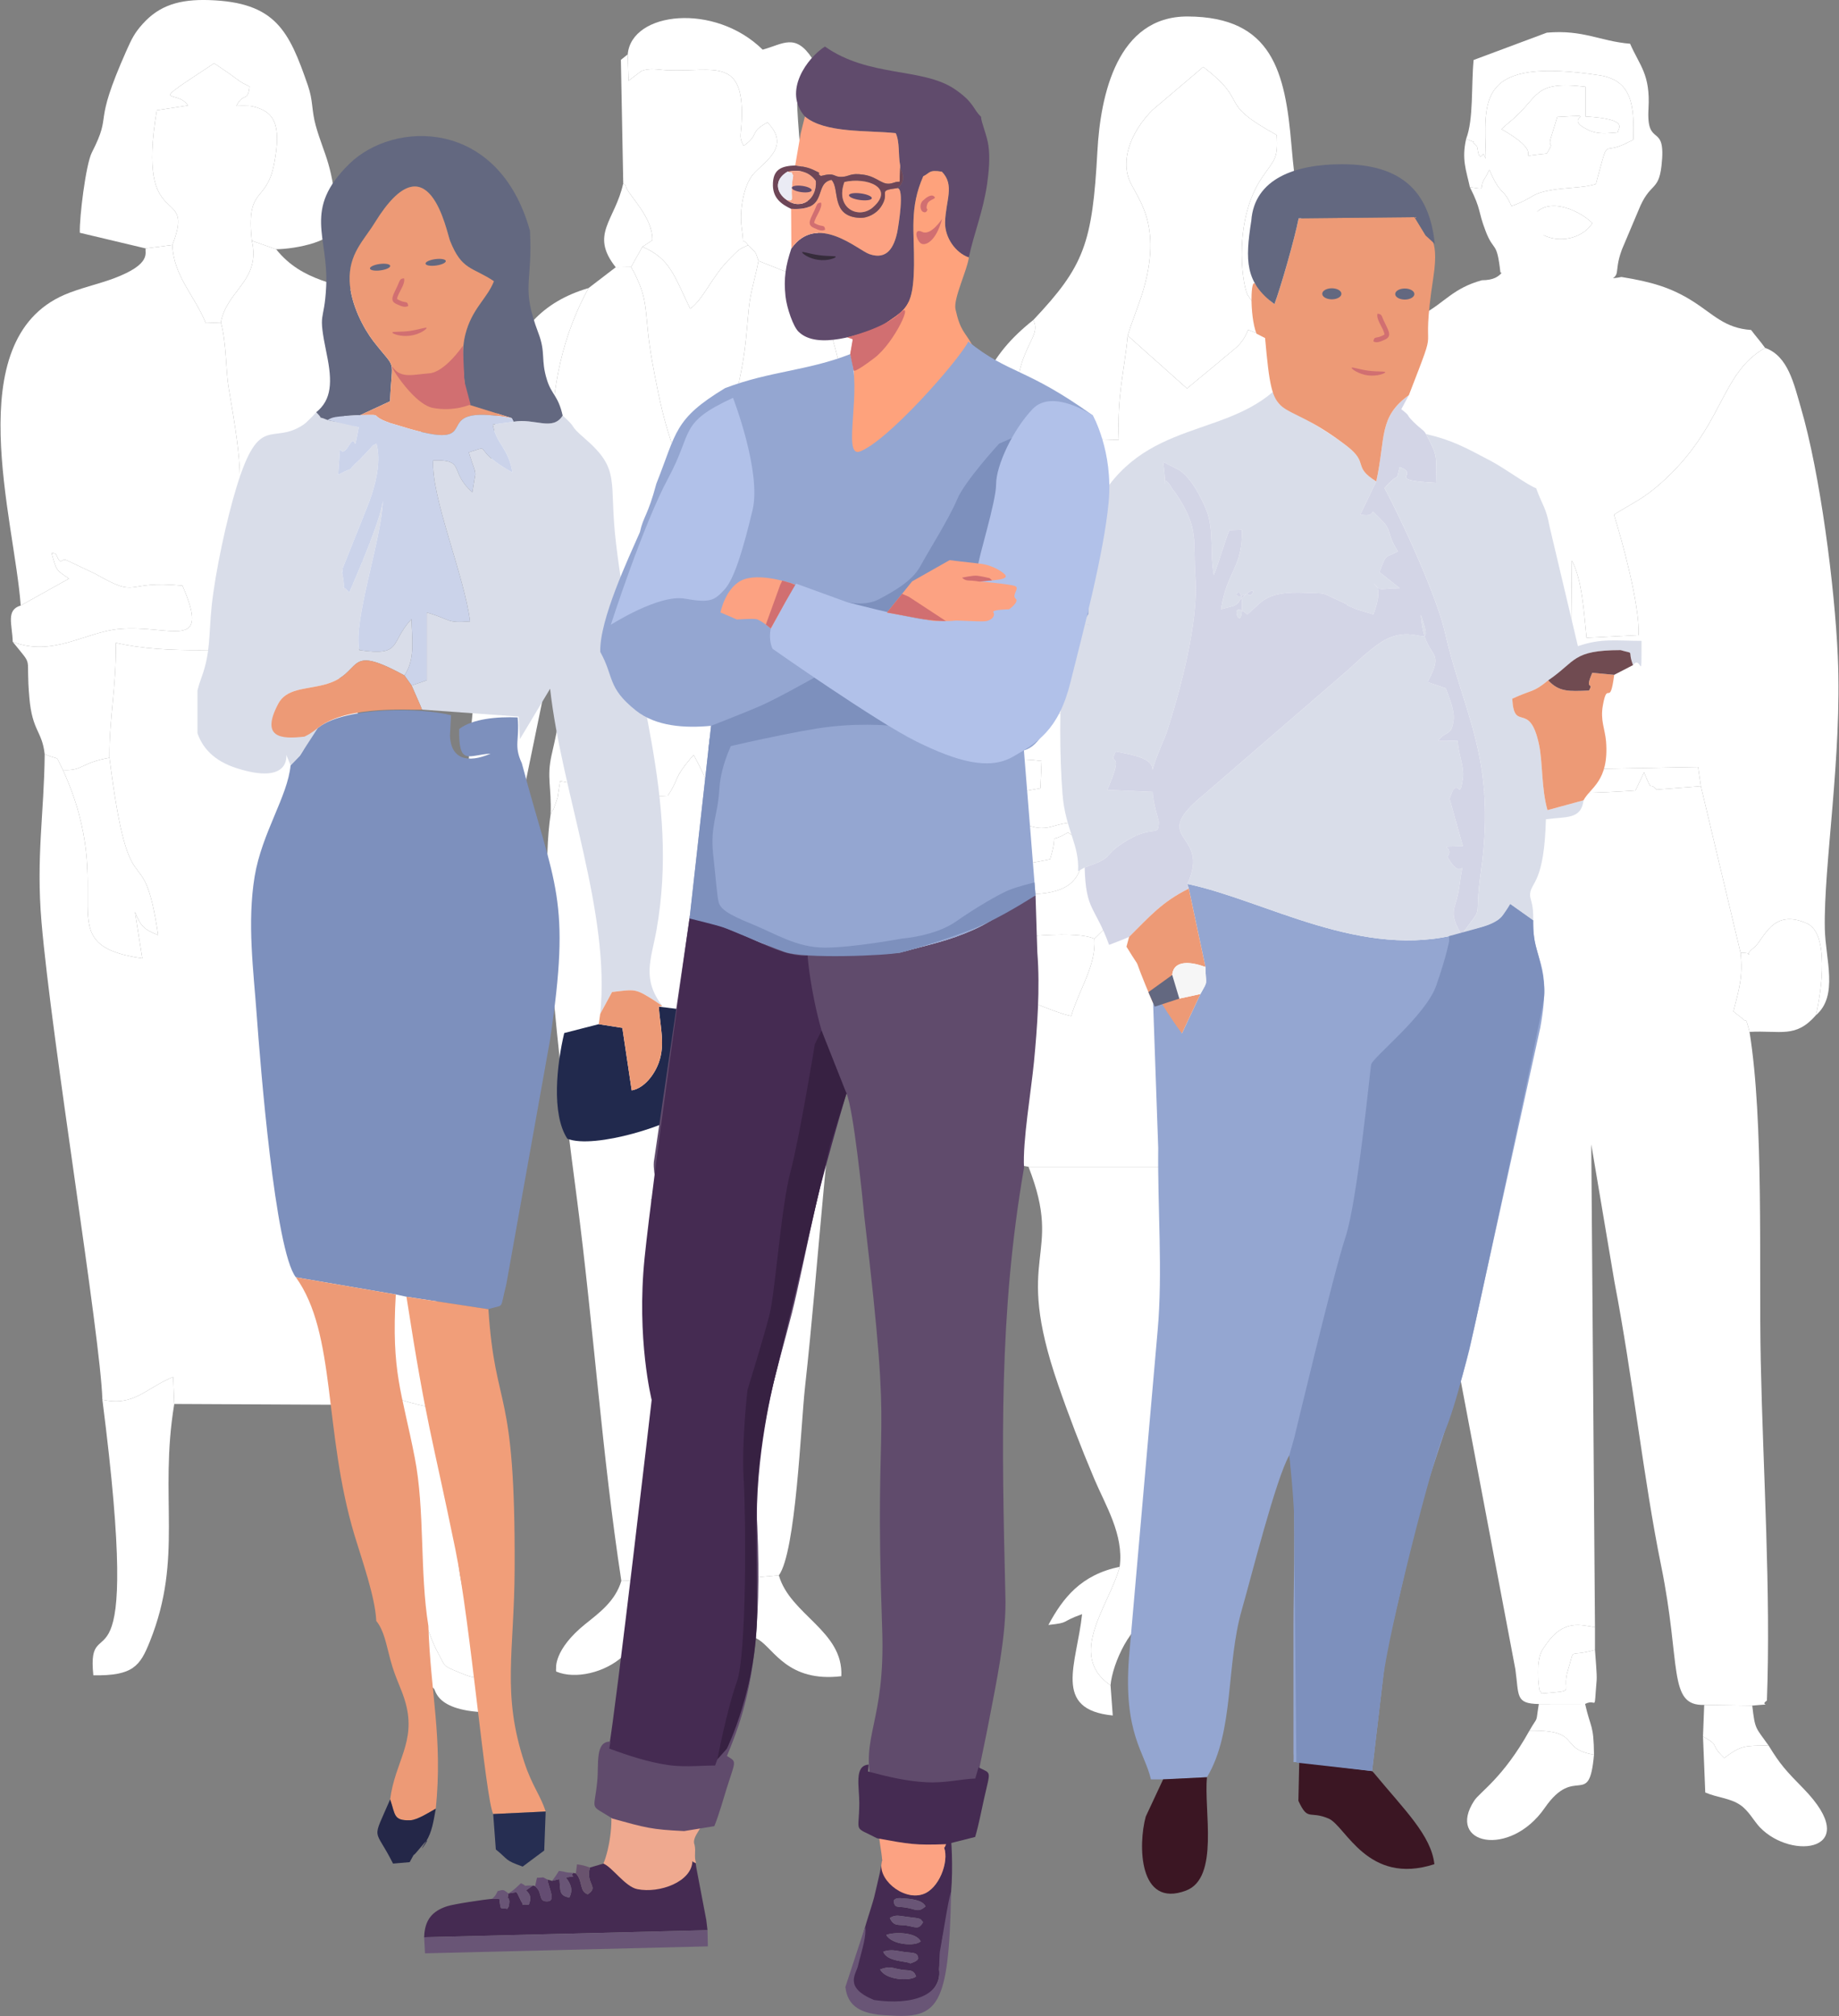 <svg width="596" height="653" viewBox="0 0 596 653" fill="none" xmlns="http://www.w3.org/2000/svg">
<rect x="0" y="0" width="596" height="653" fill="#808080" stroke="none"/>
<g clip-path="url(#clip0)">
<path fill-rule="evenodd" clip-rule="evenodd" d="M460.606 255.657L455.563 269.604L445.034 294.449C444.936 306.675 465.157 405.612 469.241 425.217L491.11 540.66C492.316 549.196 491.036 551.828 498.712 551.926L513.718 551.902C517.727 549.884 516.497 555.321 517.457 544.177C517.604 542.406 517.039 536.527 516.916 534.412C507.74 536.945 510.593 533.206 508.183 540.857C505.747 548.556 511.627 547.449 499.597 548.532C498.982 546.908 498.933 548.974 498.515 543.956C498.466 543.513 498.466 539.848 498.515 539.405C499.007 535.371 499.45 534.928 501.295 532.296C506.83 524.449 512.414 526.368 516.916 527.057L515.71 370.657L523.238 415.254C529.117 445.708 532.709 479.482 538.318 506.935C544.935 539.258 540.433 552.566 552.315 552.221L567.887 552.443C576.029 551.68 569.732 552.738 572.635 550.819C573.963 515.643 571.38 476.358 570.642 440.887C570.002 409.326 571.7 363.375 567.001 334.226C565.501 328.42 566.116 331.667 564.689 329.896L561.786 327.608C563.631 320.352 564.935 316.293 564.098 308.618L551.233 254.648L536.817 255.755C534.357 252.877 535.685 257.379 532.832 250.146L530.052 256.026C505.354 257.871 486.879 256.395 460.606 255.657Z" fill="white"/>
<path fill-rule="evenodd" clip-rule="evenodd" d="M427.371 131.457C426.609 143.24 420.852 159.426 417.802 171.43C414.358 184.935 410.57 199.03 412.784 214.232C415.219 231.107 429.954 278.263 440.508 282.986L438.737 277.082L447.199 268.989C447.593 269.088 448.183 269.014 448.355 269.506C448.429 269.703 451.43 272.335 455.563 269.604L460.606 255.657L461.467 250.073L550.323 248.425L551.233 254.648L564.099 308.618C569.978 308.544 563.828 310.635 568.527 306.847C571.725 304.264 574.234 294.105 585.525 299.049C592.93 302.296 590.445 320.721 588.502 328.839C595.906 322.541 591.601 310.66 591.405 300.82C590.986 280.28 597.038 245.178 595.611 212.609C594.627 189.928 589.855 153.227 583.656 132.096C581.417 124.421 579.498 115.271 572.044 112.688C557.26 121.076 558.834 138.32 538.195 156.572C532.709 161.418 529.978 162.451 523.066 166.682C525.698 175.169 531.454 195.807 531.036 205.721L514.185 206.582C513.275 197.923 512.758 187.813 509.413 181.565L508.994 227.294L491.455 227.516C491.258 170.274 496.867 185.673 498.687 167.593C481.319 160.016 464.69 145.896 453.472 128.431C448.552 120.781 448.208 116.328 439.376 115.59C442.156 114.729 439.376 115.738 441.025 112.27C432.045 117.189 431.726 130.03 427.371 131.457Z" fill="white"/>
<path fill-rule="evenodd" clip-rule="evenodd" d="M441.025 112.27C439.376 115.738 442.156 114.73 439.376 115.59C448.208 116.328 448.552 120.781 453.472 128.431C464.69 145.896 481.32 160.016 498.687 167.593C496.867 185.673 491.258 170.274 491.455 227.516L508.995 227.294L509.413 181.565C512.758 187.813 513.275 197.923 514.185 206.582L531.036 205.721C531.454 195.808 525.698 175.169 523.066 166.682C529.978 162.451 532.709 161.418 538.195 156.572C558.834 138.32 557.26 121.076 572.045 112.688C570.126 110.031 569.314 109.293 567.518 106.882C558.933 106.292 555.317 101.815 548.625 97.584C541.614 93.132 535.144 91.262 525.477 89.712C510.003 92.935 541.836 74.707 501 89.712C494.752 83.661 503.681 79.782 498.687 69.5C490.668 52.994 488.478 102.112 490.003 86C486.5 86 487.888 90.746 480.286 90.77C471.012 93.304 468.355 97.855 461.295 101.741C457.728 103.709 454.85 104.546 450.914 106.513C447.175 108.408 444.37 110.425 441.025 112.27Z" fill="white"/>
<path fill-rule="evenodd" clip-rule="evenodd" d="M495.735 72.272C499.327 62.506 511.43 67.623 516.055 72.272C512.119 78.569 500.827 79.701 495.735 72.272ZM475.169 44.967C480.631 47.402 475.268 44.229 478.638 47.427C478.982 47.747 479.007 52.42 480.631 49.936C480.827 49.592 481.221 50.92 481.565 51.363C481.098 32.2 478.417 18.4 518.318 24.378C529.117 26.001 529.659 34.512 529.339 45.213C528.921 45.557 528.256 45.779 527.887 45.975C527.494 46.148 526.903 46.467 526.436 46.689C519.646 49.862 521.196 45.041 518.392 55.2L517.211 59.603C512.931 60.981 507.322 60.636 501.836 61.743C495.661 62.973 497.211 64.154 489.831 66.737C487.174 60.464 486.485 63.908 482.697 54.979C482.377 55.323 482.23 55.987 482.057 56.258C481.91 56.504 481.59 57.168 481.393 57.463C478.786 61.301 482.353 61.497 476.375 60.612C480.212 68.262 478.835 67.967 481.467 74.83C484.173 81.915 485.083 77.659 486.264 88.236L506.362 97.363L520.458 91.336C525.993 88.827 522.672 88.876 525.649 80.808L530.962 68.237C534.702 58.816 537.481 62.26 538.465 53.773C540.163 39.014 533.496 48.435 534.259 35.152C534.898 23.984 531.356 21.253 528.306 14.169C518.367 13.333 513.201 9.569 501.319 10.578L477.58 19.433C476.768 28.117 477.605 38.522 475.169 44.967Z" fill="white"/>
<path fill-rule="evenodd" clip-rule="evenodd" d="M486.633 41.843C486.879 41.548 487.297 41.203 487.469 41.056C487.642 40.908 488.134 40.465 488.33 40.293C488.552 40.121 488.995 39.752 489.216 39.555C499.204 31.339 496.473 26.026 513.841 28.092V37.735C528.798 38.571 524.05 41.818 524.32 42.901C519.277 43.343 516.989 43.516 513.299 41.326C507.051 37.636 519.179 37.071 504.689 37.882L502.5 45.065C501.762 48.288 503.902 45.361 501.295 49.739C487.986 50.994 503.459 51.412 486.633 41.843ZM475.169 44.967C473.644 51.559 475.169 55.126 476.375 60.612C482.353 61.497 478.786 61.301 481.393 57.463C481.59 57.168 481.91 56.504 482.057 56.258C482.23 55.987 482.377 55.323 482.697 54.979C486.485 63.908 487.174 60.464 489.831 66.737C497.211 64.154 495.661 62.973 501.836 61.743C507.322 60.636 512.93 60.981 517.211 59.603L518.392 55.2C521.196 45.041 519.646 49.862 526.436 46.689C526.903 46.468 527.494 46.148 527.887 45.975C528.256 45.779 528.921 45.557 529.339 45.213C529.659 34.512 529.117 26.001 518.318 24.378C478.417 18.4 481.098 32.2 481.565 51.363C481.221 50.92 480.827 49.592 480.631 49.936C479.007 52.42 478.982 47.747 478.638 47.427C475.268 44.229 480.631 47.402 475.169 44.967Z" fill="white"/>
<path fill-rule="evenodd" clip-rule="evenodd" d="M564.099 308.618C564.935 316.293 563.631 320.352 561.786 327.609L564.689 329.896C566.116 331.668 565.501 328.42 567.001 334.226C577.112 333.685 581.934 336.366 588.502 328.839C590.445 320.721 592.93 302.296 585.525 299.049C574.234 294.105 571.725 304.264 568.527 306.847C563.828 310.635 569.978 308.545 564.099 308.618Z" fill="white"/>
<path fill-rule="evenodd" clip-rule="evenodd" d="M516.596 568.334C504.837 566.366 512.955 560.265 495.686 560.536C487.15 575.861 479.622 580.412 477.777 583.241C468.527 597.385 489.314 601.911 500.63 585.578C510.569 571.212 515.021 586.144 516.596 568.334Z" fill="white"/>
<path fill-rule="evenodd" clip-rule="evenodd" d="M573.176 565.357C565.402 565.48 564.418 565.21 558.809 569.416C553.766 564.595 557.776 565.702 551.921 562.43L552.659 580.584C556.669 582.306 560.679 582.38 563.951 584.594C566.755 586.488 568.379 589.784 570.322 591.826C580.802 602.822 604.147 599.452 584.443 579.28C578.858 573.574 576.989 571.606 573.176 565.357Z" fill="white"/>
<path fill-rule="evenodd" clip-rule="evenodd" d="M460.606 255.657C486.879 256.395 505.354 257.871 530.052 256.026L532.832 250.147C535.686 257.379 534.357 252.877 536.817 255.755L551.233 254.648L550.323 248.425L461.467 250.073L460.606 255.657Z" fill="white"/>
<path fill-rule="evenodd" clip-rule="evenodd" d="M486.633 41.843C503.46 51.412 487.986 50.994 501.295 49.739C503.903 45.361 501.762 48.288 502.5 45.065L504.69 37.883C519.179 37.071 507.051 37.636 513.3 41.326C516.99 43.516 519.278 43.343 524.321 42.901C524.05 41.818 528.798 38.571 513.841 37.735V28.092C496.473 26.026 499.204 31.339 489.216 39.555C488.995 39.752 488.552 40.121 488.331 40.293C488.134 40.465 487.642 40.908 487.47 41.056C487.297 41.203 486.879 41.548 486.633 41.843Z" fill="white"/>
<path fill-rule="evenodd" clip-rule="evenodd" d="M516.916 534.412V527.057C512.414 526.368 506.83 524.449 501.295 532.296C499.45 534.928 499.007 535.371 498.515 539.405C498.466 539.848 498.466 543.514 498.515 543.956C498.933 548.975 498.982 546.908 499.597 548.532C511.627 547.449 505.747 548.556 508.183 540.857C510.594 533.207 507.74 536.946 516.916 534.412Z" fill="white"/>
<path fill-rule="evenodd" clip-rule="evenodd" d="M551.921 562.43C557.776 565.702 553.766 564.595 558.809 569.416C564.418 565.21 565.402 565.48 573.176 565.357C568.92 559.38 568.797 560.29 567.887 552.443L552.315 552.221L551.921 562.43Z" fill="white"/>
<path fill-rule="evenodd" clip-rule="evenodd" d="M495.686 560.536C512.955 560.265 504.837 566.366 516.596 568.334C516.498 558.371 515.538 559.97 513.718 551.902L498.712 551.926C497.605 558.789 498.712 555.272 495.686 560.536Z" fill="white"/>
<path fill-rule="evenodd" clip-rule="evenodd" d="M440.508 282.986L445.034 294.449L455.563 269.604C451.43 272.335 448.429 269.703 448.355 269.506C448.183 269.014 447.593 269.088 447.199 268.989L438.737 277.082L440.508 282.986Z" fill="white"/>
<path fill-rule="evenodd" clip-rule="evenodd" d="M495.735 72.272C500.827 79.701 512.118 78.569 516.054 72.272C511.43 67.623 499.326 62.506 495.735 72.272Z" fill="white"/>
<path fill-rule="evenodd" clip-rule="evenodd" d="M411.529 110.302C405.994 106.194 411.775 109.81 404.518 106.833C402.329 112.122 400.115 112.811 395.367 116.993L384.69 125.824L365.478 108.703C364.346 120.683 362.009 127.742 362.6 142.477L329.66 141.419C326.634 112.442 338.196 110.523 334.9 103.635C319.574 115.837 317.286 125.898 311.186 146.216C305.97 163.583 303.338 185.845 301.469 204.343C299.894 214.823 296.007 216.914 304.691 219.915C308.873 221.366 317.409 222.817 322.748 224.195L322.944 231.501C331.481 232.681 365.847 227.983 366.437 233.419C366.511 234.108 366.929 234.379 367.003 234.699L368.307 247.933C368.233 267.538 368.725 278.878 366.511 299.615L361.345 304.314C361.148 304.584 360.779 305.125 360.533 305.543V298.287L355.81 302.985C355.539 303.231 355.072 303.699 354.703 304.068C355.244 312.849 349.808 320.254 347.175 329.085C340.853 327.904 320.583 318.704 316.032 315.358C312.317 317.966 314.974 314.842 313.203 319.097L325.208 376.413L333.326 377.914H384.248L392.587 377.938C407.446 377.864 438.86 379.709 451.627 376.831C450.988 355.897 450.84 334.89 450.373 314.325C449.856 290.366 446.658 278.042 443.411 256.715C438.737 251.573 438.835 245.03 437.95 235.732C437.458 235.437 434.284 237.306 431.775 235.732C431.381 225.917 429.586 211.28 433.202 203.753C434.53 181.048 436.178 180.138 443.485 165.034C445.822 160.164 446.018 156.203 447.814 152.858L471.332 163.681L468.921 169.192C465.526 174.013 467.789 171.16 466.215 175.489C468.97 178.047 471.381 182.008 473.693 185.599C477.334 191.281 476.203 192.905 482.476 194.16C488.404 191.454 494.062 187.838 495.145 183.656C500.016 177.26 498.564 181.835 499.573 176.03C499.646 175.637 499.597 167.421 499.671 165.92C500.139 155.219 502.352 154.457 499.302 146.413C490.618 133.72 450.668 103.39 438.442 99.478C436.793 102.258 436.916 98.888 438.22 103.808C438.614 105.333 439.918 107.153 440.606 108.383C446.707 119.182 449.069 136.869 444.592 141.493C437.039 144.765 422.993 143.166 413.94 142.6L411.529 110.302Z" fill="white"/>
<path fill-rule="evenodd" clip-rule="evenodd" d="M362.87 507.476C359.697 519.8 345.478 535.986 359.918 545.875C360.484 538.79 366.757 525.113 373.522 524.13L373.202 552.123C381.173 557.535 380.262 555.321 389.438 552.295C387.741 538.594 395.49 546.047 389.635 527.869C387.888 522.506 386.732 505.41 387.273 499.481C387.888 492.741 404.37 469.077 410.176 459.976C425.059 436.705 449.782 405.046 451.627 376.831C438.86 379.709 407.445 377.864 392.587 377.938L401.074 400.323C396.867 403.177 394.334 406.867 392.169 410.384L383.829 422.118C381.517 409.72 379.549 389.746 384.248 377.914H333.325C345.035 407.875 327.987 405.366 342.944 448.562C346.314 458.352 350.275 468.684 354.654 479.04C358.221 487.502 364.297 497.095 362.87 507.476Z" fill="white"/>
<path fill-rule="evenodd" clip-rule="evenodd" d="M334.9 103.636C338.196 110.523 326.634 112.442 329.66 141.419L362.6 142.477C362.009 127.742 364.346 120.683 365.478 108.703C366.757 104.447 368.946 99.035 370.152 95.223C377.409 71.854 367.889 63.834 365.822 57.832C363.19 50.28 367.569 41.572 373.497 35.644L389.955 21.672C405.748 33.799 393.669 32.668 413.768 43.737C414.26 51.486 413.03 51.633 409.118 57.34C399.844 70.845 402.329 91.016 404.272 95.419C404.321 95.493 407.249 99.65 408.38 101.84C410.324 105.702 410.57 105.136 411.529 110.302L413.94 142.6C422.993 143.166 437.039 144.765 444.591 141.493C449.069 136.869 446.707 119.182 440.606 108.383C439.917 107.153 438.614 105.333 438.22 103.808C436.916 98.888 436.793 102.258 438.441 99.478C435.194 93.279 422.943 98.937 418.565 47.255C416.547 23.271 412.39 5.486 384.936 5.338C362.058 5.24 356.646 30.823 355.662 48.903C354.039 78.889 351.382 86.17 334.9 103.636Z" fill="white"/>
<path fill-rule="evenodd" clip-rule="evenodd" d="M365.478 108.703L384.69 125.824L395.367 116.993C400.115 112.811 402.329 112.122 404.518 106.833C411.775 109.81 405.994 106.194 411.529 110.302C410.57 105.136 410.324 105.702 408.38 101.84C407.249 99.65 404.321 95.493 404.272 95.419C402.329 91.016 399.844 70.845 409.118 57.34C413.03 51.633 414.26 51.486 413.768 43.737C393.67 32.668 405.748 33.799 389.955 21.672L373.497 35.644C367.569 41.572 363.19 50.28 365.822 57.832C367.889 63.834 377.409 71.854 370.152 95.223C368.946 99.035 366.757 104.447 365.478 108.703Z" fill="white"/>
<path fill-rule="evenodd" clip-rule="evenodd" d="M297.434 223.531L292.539 255.337L292.047 306.995C296.499 311.373 304.593 314.694 310.915 314.99L313.35 305.052C311.284 297.032 307.471 291.055 305.109 284.61L313.35 261.315C315.663 252.508 320.017 242.841 322.944 231.501L322.747 224.195C317.409 222.817 308.873 221.366 304.691 219.915C296.007 216.914 299.894 214.823 301.468 204.344C297.68 210.862 298.738 215.216 297.434 223.531Z" fill="white"/>
<path fill-rule="evenodd" clip-rule="evenodd" d="M313.35 261.315L315.884 261.487C316.598 248.523 322.895 244.514 337.581 246.482L337.188 255.313L325.946 257.354L327.176 264.537C340.583 271.868 339.402 265.792 350.718 266.382L351.062 272.827C357.729 273.86 359.82 273.934 364.764 279.37C363.879 285.84 358.86 292.457 360.533 298.287V305.544C360.779 305.126 361.148 304.584 361.345 304.314L366.511 299.615C368.725 278.878 368.233 267.538 368.307 247.933L367.003 234.699C366.929 234.379 366.511 234.108 366.437 233.42C365.847 227.983 331.481 232.682 322.944 231.501C320.017 242.841 315.663 252.508 313.35 261.315Z" fill="white"/>
<path fill-rule="evenodd" clip-rule="evenodd" d="M351.062 272.827C351.652 287.562 344.125 289.997 329.045 289.702L329.512 280.403L340.312 278.337C343.51 267.809 338.811 274.032 346.117 269.629L351.062 272.827ZM313.35 305.051C323.19 304.535 347.544 300.796 354.703 304.067C355.072 303.698 355.539 303.231 355.81 302.985L360.533 298.287C358.86 292.457 363.879 285.84 364.764 279.37C359.82 273.934 357.729 273.86 351.062 272.827L350.718 266.382C339.402 265.791 340.582 271.867 327.175 264.537L315.884 261.487L313.35 261.314L305.109 284.61C307.471 291.055 311.284 297.032 313.35 305.051Z" fill="white"/>
<path fill-rule="evenodd" clip-rule="evenodd" d="M433.202 203.753C429.585 211.28 431.381 225.917 431.775 235.732C434.284 237.306 437.457 235.437 437.949 235.732C438.835 245.03 438.737 251.573 443.411 256.715L442.131 216.545C452.365 211.92 476.867 200.383 482.476 194.16C476.203 192.905 477.334 191.281 473.693 185.599C471.381 182.008 468.97 178.047 466.215 175.489C467.789 171.16 465.526 174.013 468.921 169.192C462.746 174.726 457.261 182.77 451.652 188.945C448.306 192.61 445.797 195.66 442.845 199.424C432.66 212.412 433.743 204.54 433.202 203.753Z" fill="white"/>
<path fill-rule="evenodd" clip-rule="evenodd" d="M433.202 203.753C433.743 204.54 432.66 212.412 442.845 199.424C445.797 195.66 448.306 192.61 451.652 188.945C457.261 182.77 462.746 174.726 468.921 169.192L471.332 163.681L447.814 152.858C446.018 156.203 445.822 160.164 443.485 165.034C436.178 180.138 434.53 181.048 433.202 203.753Z" fill="white"/>
<path fill-rule="evenodd" clip-rule="evenodd" d="M313.35 305.051L310.915 314.989L313.203 319.097C314.974 314.842 312.317 317.966 316.032 315.358C320.583 318.704 340.853 327.904 347.175 329.085C349.807 320.254 355.244 312.849 354.703 304.067C347.544 300.796 323.19 304.535 313.35 305.051Z" fill="white"/>
<path fill-rule="evenodd" clip-rule="evenodd" d="M392.587 377.938L384.248 377.914C379.549 389.746 381.517 409.72 383.83 422.118L392.169 410.384C394.334 406.866 396.868 403.177 401.074 400.323L392.587 377.938Z" fill="white"/>
<path fill-rule="evenodd" clip-rule="evenodd" d="M292.047 306.995L292.539 255.337C282.723 260.97 282.477 284.02 280.435 290.268C278.689 295.655 277.385 294.843 277.779 301.19L292.047 306.995Z" fill="white"/>
<path fill-rule="evenodd" clip-rule="evenodd" d="M359.918 545.875C345.478 535.986 359.697 519.8 362.87 507.476C350.373 510.084 344.543 517.463 339.771 526.319C347.028 525.532 343.387 525.409 350.693 522.826C349.02 538.84 340.902 553.722 360.632 555.641L359.918 545.875Z" fill="white"/>
<path fill-rule="evenodd" clip-rule="evenodd" d="M351.062 272.827L346.118 269.629C338.811 274.032 343.51 267.809 340.312 278.337L329.513 280.403L329.045 289.702C344.125 289.997 351.653 287.562 351.062 272.827Z" fill="white"/>
<path fill-rule="evenodd" clip-rule="evenodd" d="M315.884 261.487L327.175 264.537L325.945 257.354L337.188 255.312L337.581 246.481C322.895 244.514 316.597 248.523 315.884 261.487Z" fill="white"/>
<path fill-rule="evenodd" clip-rule="evenodd" d="M389.438 552.295C380.262 555.321 381.173 557.535 373.202 552.123C367.692 554.288 374.383 563.881 375.244 566.169C382.624 565.456 384.592 563.734 388.996 560.511L389.438 552.295Z" fill="white"/>
<path fill-rule="evenodd" clip-rule="evenodd" d="M178.444 263.799C174.139 292.063 183.044 358.038 186.98 388.344C192.392 429.94 195.073 470.898 201.371 512.052L217.779 511.314C220.534 507.402 219.575 508.313 219.944 502.114L222.502 440.592C223.117 415.87 224.347 392.402 225.627 367.902L228.136 385.343C228.505 391.689 229.144 396.363 229.415 402.193C230.473 424.135 232.785 501.154 236.771 511.658L252.416 510.256C257.951 502.704 259.526 461.747 260.879 449.423C263.216 428.342 264.79 408.367 266.783 387.015C270.915 342.737 274.802 305.814 273.179 258.535L270.596 255.854C267.693 252.656 236.967 257.945 230.866 258.609C229.833 254.058 226.783 248.204 224.815 244.538C224.47 244.883 224.077 245.325 223.855 245.596C218.197 252.312 220.215 251.992 216.451 257.699C207.078 258.363 191.064 254.845 181.543 253C181.42 253.591 180.732 258.24 180.707 258.338L179.772 261.044C179.625 261.413 179.256 262.643 179.133 262.422C179.034 262.176 178.739 263.356 178.444 263.799Z" fill="white"/>
<path fill-rule="evenodd" clip-rule="evenodd" d="M190.744 93.304C173.548 124.569 178.542 158.713 182.257 190.445C182.97 196.447 183.881 202.425 184.053 208.476C184.25 215.118 184.446 221.317 181.494 226.532C181.519 232.903 180.067 238.807 178.764 244.563C177.115 251.893 178.788 254.771 178.444 263.799C178.739 263.357 179.034 262.176 179.133 262.422C179.256 262.643 179.625 261.413 179.772 261.044L180.707 258.338C180.732 258.24 181.421 253.591 181.544 253C191.064 254.845 207.078 258.363 216.451 257.699C220.215 251.992 218.198 252.312 223.856 245.596C224.077 245.325 224.471 244.883 224.815 244.538C226.783 248.204 229.833 254.058 230.867 258.609C236.967 257.945 267.693 252.656 270.596 255.854L273.179 258.535L272.441 230.296C269.292 225.72 270.104 218.66 270.079 213.076C270.054 207.591 269.784 201.564 269.858 196.152C269.956 188.822 272.588 184.419 269.587 178.761C266.537 173.005 265.282 176.891 260.952 169.438C254.556 167.617 259.772 167.691 253.08 165.404C249.686 164.247 248.726 164.813 244.815 163.19C231.654 157.803 234.729 161.542 229.956 157.876L225.602 164.026C220.338 151.013 216.328 141.936 213.302 127.078C211.974 120.634 210.547 113.303 209.907 106.637C209.12 98.519 209.169 95.813 205.725 88.63L204.52 86.49L199.551 86.564L190.744 93.304Z" fill="white"/>
<path fill-rule="evenodd" clip-rule="evenodd" d="M152.811 275.976L165.652 276.197L178.96 211.453C179.108 210.961 179.231 210.592 179.428 210.124L181.494 226.532C184.446 221.317 184.249 215.118 184.053 208.476C183.88 202.425 182.97 196.447 182.257 190.445C178.542 158.713 173.548 124.569 190.744 93.304C175.615 97.732 167.349 107.399 163.536 121.47C156.943 145.724 157.829 191.577 154.114 222.473C151.458 244.637 151.064 254.255 152.811 275.976Z" fill="white"/>
<path fill-rule="evenodd" clip-rule="evenodd" d="M260.411 153.375C258.566 157.163 258.197 156.892 257.139 161.738C262.256 165.231 255.663 163.288 262.871 164.469L260.952 169.438C265.282 176.891 266.537 173.005 269.587 178.761C272.588 184.418 269.956 188.822 269.858 196.152C269.784 201.564 270.054 207.591 270.079 213.076C270.104 218.66 269.292 225.72 272.441 230.295L272.293 199.252L272.219 185.821L280.116 192.561C286.192 199.424 294.138 205.524 304.076 204.836C315.245 190.814 304.913 156.228 300.706 139.55C294.974 116.968 288.135 100.192 263.265 93.845C271.826 108.58 277.607 139.279 275.27 158.639L260.411 153.375Z" fill="white"/>
<path fill-rule="evenodd" clip-rule="evenodd" d="M201.224 19.384L201.986 59.382C202.306 59.702 202.724 59.776 202.847 60.391C203.364 62.949 211.629 70.181 211.433 77.807L208.21 79.922C217.164 83.784 218.468 89.245 223.683 99.995C228.087 96.797 230.498 89.86 236.402 83.907C239.796 80.488 239.354 80.857 242.478 79.381C239.673 75.691 241.543 82.21 240.313 73.281C239.624 68.213 241.027 59.899 244.151 56.381C247.742 52.298 256.451 47.526 248.726 39.654C242.576 42.975 246.439 43.368 241.027 47.23C239.501 44.672 240.092 43.737 240.288 40.441C241.715 17.933 231.359 23.394 216.353 22.755C213.056 22.607 210.842 21.893 207.866 23L203.708 26.149L203.438 17.613L201.224 19.384Z" fill="white"/>
<path fill-rule="evenodd" clip-rule="evenodd" d="M203.438 17.613L203.708 26.149L207.866 23C210.842 21.893 213.056 22.607 216.353 22.754C231.359 23.394 241.715 17.933 240.288 40.441C240.092 43.737 239.501 44.672 241.026 47.23C246.438 43.368 242.576 42.975 248.726 39.654C256.451 47.525 247.742 52.298 244.151 56.381C241.026 59.899 239.624 68.213 240.313 73.281C241.543 82.21 239.673 75.691 242.478 79.381C245.282 82.284 244.618 81.029 245.823 84.498L259.624 89.983C266.438 75.298 267.152 80.759 261.248 63.834C260.313 61.178 258.246 36.505 258.369 33.43C264.2 30.183 269.095 27.699 263.191 18.868C257.73 10.652 253.843 14.243 247.176 16.088C231.629 0.787 204.643 3.739 203.438 17.613Z" fill="white"/>
<path fill-rule="evenodd" clip-rule="evenodd" d="M235.983 139.525C248.16 140.534 244.47 140.706 259.353 152.489C259.624 152.686 260.091 153.055 260.411 153.375L275.27 158.639C277.607 139.279 271.826 108.58 263.265 93.845L259.624 89.983L245.823 84.498C244.643 90.5 243.24 94.608 242.724 99.478C242.207 104.349 241.961 108.777 241.346 113.377C239.969 123.757 237.804 129.661 235.983 139.525Z" fill="white"/>
<path fill-rule="evenodd" clip-rule="evenodd" d="M208.21 79.922L204.52 86.49L205.725 88.63C209.169 95.813 209.12 98.519 209.907 106.637C210.547 113.303 211.974 120.634 213.302 127.078C216.328 141.936 220.338 151.013 225.602 164.026L229.956 157.876C229.981 149.168 229.12 143.879 235.984 139.525C237.804 129.661 239.969 123.758 241.346 113.377C241.961 108.777 242.207 104.349 242.724 99.478C243.241 94.608 244.643 90.5 245.824 84.498C244.618 81.029 245.282 82.284 242.478 79.381C239.354 80.857 239.797 80.488 236.402 83.907C230.498 89.86 228.087 96.797 223.683 99.995C218.468 89.245 217.164 83.784 208.21 79.922Z" fill="white"/>
<path fill-rule="evenodd" clip-rule="evenodd" d="M217.779 511.314L201.371 512.052C199.403 518.669 194.089 522.482 189.661 526.048C179.354 534.363 180.24 540.463 180.24 540.34C180.215 540.144 180.166 541.054 180.24 541.398C186.439 544.079 196.107 541.693 201.74 536.552C220.485 519.456 221.765 536.749 217.779 511.314Z" fill="white"/>
<path fill-rule="evenodd" clip-rule="evenodd" d="M236.771 511.658L236.574 526.663C241.125 529.861 241.863 528.631 245.873 531.091C250.817 534.141 255.368 544.965 272.662 542.923C273.4 528.213 256.106 523.096 252.416 510.256L236.771 511.658Z" fill="white"/>
<path fill-rule="evenodd" clip-rule="evenodd" d="M229.956 157.876C234.729 161.541 231.654 157.802 244.815 163.19C248.726 164.813 249.686 164.247 253.08 165.403C259.772 167.691 254.556 167.617 260.952 169.438L262.871 164.469C255.663 163.288 262.256 165.231 257.139 161.738C258.197 156.892 258.566 157.163 260.411 153.375C260.091 153.055 259.624 152.686 259.353 152.489C244.47 140.706 248.16 140.534 235.983 139.525C229.12 143.879 229.981 149.168 229.956 157.876Z" fill="white"/>
<path fill-rule="evenodd" clip-rule="evenodd" d="M165.652 276.197L152.811 275.976C154.188 297.18 149.563 303.576 168.997 311.644C170.4 295.729 170.154 289.8 165.652 276.197Z" fill="white"/>
<path fill-rule="evenodd" clip-rule="evenodd" d="M314.457 306.577L314.9 261.069C306.266 266.062 306.02 286.332 304.248 291.842C302.699 296.59 301.542 295.876 301.911 301.46L314.457 306.577Z" fill="white"/>
<path fill-rule="evenodd" clip-rule="evenodd" d="M199.551 86.564L204.52 86.49L208.21 79.922L211.432 77.807C211.629 70.181 203.364 62.949 202.847 60.391C202.724 59.776 202.306 59.702 201.986 59.382C199.329 71.485 191.014 75.814 199.551 86.564Z" fill="white"/>
<path fill-rule="evenodd" clip-rule="evenodd" d="M35.468 245.448C42.135 298.213 46.145 268.522 51.261 302.887C46.686 301.067 45.554 299.96 43.734 295.335L46.12 310.414C14.46 305.79 39.109 290.44 20.388 249.384C17.658 244.095 19.896 246.531 14.484 244.292C14.312 263.356 11.655 277.55 13.451 298.631C16.748 337.202 32.565 432.794 33.18 453.359C43.513 455.622 47.006 449.742 56.132 445.979L56.477 454.736L116.181 455.031L114.385 446.545C125.996 450.702 123.192 452.522 141.396 456.261L144.496 455.769C143.561 431.441 139.034 405.145 137.558 379.931C136.894 368.074 135.664 355.381 134.237 343.131C131.679 321.311 135.074 326.01 125.677 309.848C131.089 295.778 130.572 305.913 127.841 284.241C126.562 273.983 125.234 267.71 123.266 258.068C121.273 248.277 119.699 241.34 116.845 233.198C114.484 226.409 108.924 219.3 106.956 212.756L93.352 210.247C74.705 209.927 54.386 212.141 37.559 208.206C37.682 223.285 35.37 232.288 35.468 245.448Z" fill="white"/>
<path fill-rule="evenodd" clip-rule="evenodd" d="M6.711 196.128L22.356 187.42C18.199 184.541 18.371 185.107 16.674 179.031C17.24 179.302 18.002 179.08 18.322 179.868C19.823 183.459 19.995 180.704 21.397 181.368L30.77 185.796C45.628 194.283 39.577 187.789 59.133 189.683C68.555 211.453 55.099 202.253 38.666 203.729C27.522 204.713 17.19 212.904 4.128 207.886C11.163 216.668 8.211 211.428 9.515 226.015C10.475 236.937 13.648 236.716 14.484 244.292C19.896 246.531 17.658 244.095 20.388 249.384C26.957 249.753 26.12 247.047 35.468 245.448C35.37 232.288 37.682 223.285 37.559 208.206C54.386 212.141 74.705 209.928 93.352 210.247C93.352 200.851 92.614 207.345 84.152 204.737C81.2 203.827 80.757 203.483 77.953 202.031L77.067 188.305C95.32 187.666 103.34 178.244 115.443 190.421L127.595 198.587C127.62 190.519 122.011 183.68 117.313 179.794C117.362 179.843 116.673 185.575 120.068 179.425L120.732 176.375C115.591 173.447 112.614 173.423 109.416 172.931C119.773 147.225 107.596 150.989 119.871 139.648C124.324 135.516 125.332 137.41 125.873 126.734C122.282 127.743 111.605 129.194 117.313 133.572C119.084 116.181 123.192 127.718 124.176 111.335C109.514 113.082 120.88 109.023 114.976 116.55C114.73 116.87 114.557 117.313 114.336 117.657C109.637 125.135 105.923 154.285 105.406 162.624C104.767 172.857 102.43 170.84 101.938 178.072C91.63 178.072 88.58 178.146 78.395 181.688C73.525 183.361 74.213 180.581 76.255 183.213C78.076 153.202 79.133 154.924 74.016 125.037C73.205 120.314 73.401 110.941 71.581 104.447L66.686 104.644C62.922 95.444 56.255 89.442 55.862 79.356L47.203 80.463C46.858 81.865 49.343 85.531 36.723 90.229C31.951 92 25.677 93.402 20.856 95.493C-13.387 110.351 4.743 168.405 6.711 196.128Z" fill="white"/>
<path fill-rule="evenodd" clip-rule="evenodd" d="M71.581 104.447C73.401 110.941 73.205 120.314 74.016 125.037C79.133 154.924 78.076 153.202 76.255 183.213C74.213 180.581 73.525 183.361 78.395 181.688C88.58 178.146 91.63 178.072 101.938 178.072C102.43 170.84 104.767 172.857 105.406 162.624C105.923 154.285 109.637 125.135 114.336 117.657C114.557 117.312 114.73 116.87 114.976 116.55C120.88 109.023 109.514 113.081 124.176 111.335C123.192 127.718 119.084 116.181 117.313 133.572C111.605 129.194 122.282 127.742 125.873 126.734C125.332 137.41 124.324 135.516 119.871 139.648C107.596 150.988 119.773 147.225 109.416 172.931C112.614 173.423 115.591 173.447 120.732 176.374L120.068 179.425C116.673 185.574 117.362 179.843 117.313 179.794C122.011 183.68 127.62 190.519 127.595 198.587L115.443 190.42C103.34 178.244 95.32 187.665 77.067 188.305L77.953 202.031C80.757 203.483 81.2 203.827 84.152 204.737C92.614 207.345 93.352 200.85 93.352 210.247L106.956 212.756L116.919 210.075C121.519 209.116 123.832 208.353 126.316 205.869C134.828 197.333 136.451 149.857 136.451 136.992C136.476 80.955 106.784 102.307 89.49 80.734L81.618 77.979C84.594 90.918 73.475 93.944 71.581 104.447Z" fill="white"/>
<path fill-rule="evenodd" clip-rule="evenodd" d="M47.203 80.463L55.862 79.356C63.709 59.111 43.906 76.749 50.819 35.718L60.929 34.168C57.141 28.363 46.612 35.546 69.416 20.491L74.558 24.009C77.485 26.124 77.411 26.346 80.88 28.018C80.29 33.332 78.937 29.716 76.6 34.316C76.698 34.316 80.659 34.168 81.79 34.439C88.801 36.038 91.335 40.096 88.85 53.035C86.341 66.122 79.65 60.071 81.618 77.979L89.49 80.734C95.689 80.66 109.637 78.175 109.244 72.05C108.088 53.183 105.086 50.526 102.331 40.687C100.904 35.521 101.544 32.791 99.773 27.649C93.647 9.963 89.343 0.713 67.694 0.025C58.223 -0.27 51.655 1.697 46.219 7.773C43.537 10.75 42.676 12.644 41.053 16.235C29.589 41.99 36.748 35.718 29.761 49.419C27.793 53.281 25.677 70.648 25.874 75.396L47.203 80.463Z" fill="white"/>
<path fill-rule="evenodd" clip-rule="evenodd" d="M55.862 79.356C56.255 89.442 62.922 95.444 66.686 104.644L71.581 104.447C73.475 93.944 84.594 90.918 81.618 77.979C79.65 60.071 86.341 66.122 88.85 53.036C91.335 40.097 88.801 36.038 81.79 34.439C80.658 34.168 76.698 34.316 76.599 34.316C78.936 29.716 80.289 33.332 80.88 28.018C77.411 26.346 77.485 26.124 74.558 24.009L69.416 20.491C46.612 35.546 57.141 28.363 60.929 34.168L50.819 35.718C43.906 76.749 63.709 59.111 55.862 79.356Z" fill="white"/>
<path fill-rule="evenodd" clip-rule="evenodd" d="M116.181 455.031C122.675 474.636 129.859 497.317 133.229 518.275C137.657 522.432 138.789 529.639 141.888 535.223C144.52 540.02 143.192 539.381 149.022 541.767C153.426 543.612 154.951 543.931 157.755 542.283C157.485 536.404 154.041 529.049 152.22 522.998C149.76 514.831 149.022 510.772 148.014 501.523C146.611 488.83 144.078 468.241 141.396 456.261C123.192 452.522 125.996 450.702 114.385 446.544L116.181 455.031Z" fill="white"/>
<path fill-rule="evenodd" clip-rule="evenodd" d="M33.18 453.358C46.464 557.067 27.768 518.693 30.253 542.628C43.143 542.849 45.407 539.578 48.555 531.706C59.502 504.475 51.458 485.116 56.477 454.736L56.132 445.979C47.006 449.742 43.512 455.622 33.18 453.358Z" fill="white"/>
<path fill-rule="evenodd" clip-rule="evenodd" d="M6.711 196.128C1.865 197.579 3.956 202.179 4.128 207.886C17.19 212.904 27.522 204.713 38.666 203.729C55.099 202.253 68.555 211.453 59.133 189.683C39.577 187.788 45.628 194.283 30.77 185.796L21.397 181.368C19.995 180.704 19.823 183.459 18.322 179.868C18.002 179.08 17.24 179.302 16.674 179.031C18.371 185.107 18.199 184.541 22.356 187.42L6.711 196.128Z" fill="white"/>
<path fill-rule="evenodd" clip-rule="evenodd" d="M20.388 249.384C39.109 290.44 14.46 305.789 46.12 310.414L43.734 295.335C45.554 299.959 46.686 301.066 51.261 302.887C46.145 268.522 42.135 298.213 35.468 245.448C26.12 247.047 26.957 249.753 20.388 249.384Z" fill="white"/>
<path fill-rule="evenodd" clip-rule="evenodd" d="M157.755 542.284C154.951 543.932 153.426 543.612 149.022 541.767C143.192 539.381 144.52 540.021 141.888 535.224C138.789 529.64 137.657 522.432 133.229 518.275C130.966 520.563 129.219 518.423 130.277 529.32C130.744 534.215 130.794 538.643 131.286 543.563C138.075 546.121 136.771 543.44 140.634 546.933C141.372 547.597 141.372 556.157 165.676 554.411C164.791 546.392 163.856 545.26 157.755 542.284Z" fill="white"/>
</g>
<g clip-path="url(#clip1)">
<path fill-rule="evenodd" clip-rule="evenodd" d="M169.118 247.212C179.874 287.585 185.154 290.654 178.243 336.934L164.071 416.087C161.819 424.791 163.721 422.226 158.285 424.052L131.726 420.011L128.271 419.273L95.888 413.716C89.093 405.012 84.356 344.511 83.191 328.696C82.181 314.474 80.046 298.931 82.531 283.854C84.899 269.71 93.209 258.014 94.179 247.872L97.169 244.802C100.547 239.79 98.839 238.935 103.382 235.515C112.196 228.832 137.085 229.221 146.171 231.669L145.821 238.274C146.132 245.89 151.529 247.328 159.023 244.103C151.878 244.453 148.617 248.338 148.811 236.137C153.121 232.757 161.314 232.096 167.759 232.368C168.458 239.868 166.4 241.344 169.118 247.212Z" fill="#7D90BD"/>
<path fill-rule="evenodd" clip-rule="evenodd" d="M214.664 325.859L212.257 324.188C205.734 320.031 205.928 320.458 198.356 321.313L194.512 328.424C197.929 295.822 182.048 256.771 178.282 223.081L168.497 239.401L168.07 232.096L136.774 229.842C136.541 229.337 136.308 228.677 136.153 228.327L133.396 222.032L138.289 220.361V198.368C146.714 200.855 144.346 201.826 152.345 201.282C150.52 186.516 139.648 160.987 140.385 149.096C151.18 148.863 145.317 152.632 153.082 159.433L154.053 153.565C154.014 153.138 153.898 152.594 153.82 152.166C153.82 152.05 152.267 147.892 151.956 146.493C160.227 144.006 151.917 145.133 166.09 153.06C164.809 145.172 160.77 143.695 159.722 137.517L166.439 136.584C173.351 135.38 179.097 139.771 182.359 134.603C187.446 139.149 184.029 137.284 189.348 141.869C201.463 152.322 197.191 155.391 199.638 175.908C205.151 222.654 220.333 258.519 212.762 301.263C211.053 310.783 207.908 317 214.664 325.859Z" fill="#D9DDE9"/>
<path fill-rule="evenodd" clip-rule="evenodd" d="M111.458 136.973L116.273 138.372C114.293 149.019 115.807 139.887 113.283 144.006C109.09 150.884 110.837 138.216 109.594 153.759C116.972 149.951 110.41 154.497 116.739 148.708L119.457 145.832C120.816 144.55 120.039 144.628 122.058 143.656C121.903 144.2 124.815 150.262 118.602 165.222L111.109 183.951C110.798 188.226 110.332 182.047 111.186 187.138C112.235 193.472 109.517 187.837 113.205 191.917C115.885 185.622 123.145 169.03 124.077 162.308C123.611 175.131 114.37 200.893 116.467 210.569C130.601 212.667 126.213 208.121 133.357 200.544C133.513 207.149 134.639 213.483 131.066 218.768C111.031 207.81 118.408 218.379 104.935 221.799C98.839 223.353 92.704 222.964 90.102 228.055C84.511 238.857 95.111 236.72 102.993 235.826L97.169 244.802L94.179 247.872L92.781 244.492C92.781 244.53 94.218 254.361 76.784 248.844C61.758 244.103 60.942 231.163 65.33 219.351C68.281 211.307 67.621 205.867 68.591 196.386C69.756 185.234 73.484 168.059 76.668 157.723C84.084 133.553 88.122 144.317 98.218 137.633C98.528 137.439 98.955 137.05 99.266 136.817L101.401 134.719C101.673 134.447 102.1 133.864 102.489 133.514C106.022 137.128 101.363 134.02 106.139 136.04C106.915 136.351 110.72 136.856 111.458 136.973Z" fill="#D9DDE9"/>
<path fill-rule="evenodd" clip-rule="evenodd" d="M171.759 74.762C172.691 92.015 168.73 92.597 174.477 107.868C176.962 114.396 175.176 116.378 177.272 123.062C178.787 127.919 180.845 127.997 182.359 134.602C179.097 139.77 173.351 135.38 166.439 136.584L165.857 135.418L151.141 130.833C150.83 123.334 149.005 115.523 150.791 108.374C152.927 99.903 157.819 96.833 160.071 91.082C152.927 86.341 149.704 87.624 145.86 78.026C144.734 75.228 138.91 43.87 121.476 72.12C117.826 78.026 113.011 82.184 113.322 91.043C113.633 98.62 117.904 106.47 121.01 110.511C128.815 120.536 127.028 115.096 126.407 129.978L116.778 134.447C107.731 134.952 113.594 134.33 111.458 136.973C110.72 136.856 106.915 136.351 106.139 136.04C101.363 134.02 106.022 137.128 102.489 133.514C107.536 129.473 107.731 123.606 105.906 114.824C102.838 99.903 105.09 105.343 105.712 92.753C106.527 76.472 97.985 67.962 113.244 53.041C127.65 38.974 161.586 38.158 171.759 74.762Z" fill="#636880"/>
<path fill-rule="evenodd" clip-rule="evenodd" d="M128.271 419.273C126.795 444.647 130.212 450.592 134.406 472.08C137.745 489.1 135.998 509.189 138.832 526.598C139.531 548.397 143.53 562.968 141.239 585.817C139.181 586.943 135.26 589.508 132.93 589.586C127.455 589.741 128.154 587.798 126.446 582.824C127.999 570.584 134.872 564.328 131.493 551.738C130.134 546.765 128.193 543.85 126.562 537.75C125.164 532.659 124.543 528.23 121.942 525.004C121.631 517.388 117.282 505.148 114.914 497.338C104.741 463.454 109.089 432.057 95.888 413.716L128.271 419.273Z" fill="#ED9A76"/>
<path fill-rule="evenodd" clip-rule="evenodd" d="M158.285 424.052C160.537 458.053 167.06 447.755 166.789 508.14C166.672 535.224 162.556 548.552 169.973 570.934C172.458 578.472 175.176 581.503 176.845 586.749L159.838 587.565C157.276 582.164 152.5 525.82 147.607 501.962C139.842 464.115 138.289 462.172 131.727 420.011L158.285 424.052Z" fill="#F19E79"/>
<path fill-rule="evenodd" clip-rule="evenodd" d="M165.857 135.418C135.609 129.978 160.693 147.62 129.669 137.983L126.524 137.051C118.797 134.33 125.203 134.253 116.778 134.447L126.407 129.978C127.028 115.096 128.814 120.536 121.01 110.511C117.904 106.47 113.633 98.62 113.322 91.043C113.011 82.184 117.826 78.026 121.476 72.12C138.91 43.87 144.734 75.228 145.86 78.026C149.704 87.624 152.927 86.341 160.071 91.082C157.819 96.833 152.927 99.903 150.791 108.374C149.005 115.523 150.83 123.334 151.141 130.833L165.857 135.418Z" fill="#ED9A76"/>
<path fill-rule="evenodd" clip-rule="evenodd" d="M133.396 222.032L131.066 218.768C134.639 213.483 133.513 207.149 133.357 200.544C126.213 208.121 130.6 212.667 116.467 210.569C114.37 200.893 123.611 175.131 124.077 162.308C123.145 169.03 115.884 185.622 113.205 191.917C109.517 187.837 112.235 193.472 111.186 187.138C110.332 182.047 110.798 188.226 111.108 183.952L118.602 165.222C124.815 150.262 121.903 144.2 122.058 143.656C120.039 144.628 120.816 144.55 119.457 145.832L116.739 148.708C110.41 154.497 116.972 149.951 109.594 153.759C110.837 138.216 109.089 150.884 113.283 144.006C115.807 139.887 114.292 149.019 116.273 138.372L106.138 136.04C108.002 135.069 107.73 134.952 116.777 134.447C125.203 134.253 118.797 134.33 126.523 137.05L129.669 137.983C160.692 147.62 135.609 129.978 165.857 135.418L166.439 136.584L159.722 137.517C160.77 143.695 164.808 145.172 166.09 153.06C151.917 145.133 160.227 144.006 151.956 146.493C152.267 147.892 153.82 152.049 153.82 152.166C153.897 152.593 154.014 153.137 154.053 153.565L153.082 159.432C145.316 152.632 151.18 148.863 140.385 149.096C139.647 160.987 150.519 186.516 152.344 201.282C144.346 201.826 146.714 200.855 138.288 198.368V220.361L133.396 222.032Z" fill="#CBD3EA"/>
<path fill-rule="evenodd" clip-rule="evenodd" d="M194.046 331.727L201.696 332.932L204.724 353.176C208.801 352.477 212.14 348.047 213.538 344.084C215.596 338.177 214.004 333.009 213.499 326.054L223.129 327.258C225.265 333.165 225.692 352.205 223.75 359.044C218.664 364.173 192.571 372.333 183.873 368.836C178.593 360.792 180.495 344.55 182.864 334.602L194.046 331.727Z" fill="#21294D"/>
<path fill-rule="evenodd" clip-rule="evenodd" d="M131.066 218.768L133.396 222.032L136.153 228.327C136.308 228.677 136.541 229.337 136.774 229.842C133.59 230.114 112.895 228.288 103.382 235.515C102.333 236.293 101.052 237.458 98.683 238.585C90.84 239.518 84.511 238.857 90.102 228.055C92.704 222.964 98.839 223.353 104.935 221.799C118.408 218.379 111.031 207.81 131.066 218.768Z" fill="#ED9A76"/>
<path fill-rule="evenodd" clip-rule="evenodd" d="M214.664 325.859L213.499 326.054C214.004 333.009 215.596 338.177 213.538 344.084C212.141 348.047 208.801 352.477 204.724 353.176L201.696 332.932L194.046 331.727L194.512 328.424L198.356 321.313C205.928 320.458 205.734 320.031 212.257 324.189L214.664 325.859Z" fill="#ED9A76"/>
<path fill-rule="evenodd" clip-rule="evenodd" d="M159.838 587.565L176.845 586.749L176.379 599.378L169.39 604.585C163.411 602.447 164.964 602.486 160.693 599.028L159.838 587.565Z" fill="#262E52"/>
<path fill-rule="evenodd" clip-rule="evenodd" d="M141.24 585.816C140.502 589.819 140.036 593.355 138.095 596.424C133.513 603.613 142.87 590.401 135.454 599.378C132.969 602.408 135.182 598.834 132.775 603.147L127.378 603.613C121.282 591.412 120.35 596.968 126.446 582.824C128.154 587.798 127.455 589.741 132.93 589.585C135.26 589.508 139.182 586.943 141.24 585.816Z" fill="#242748"/>
<path fill-rule="evenodd" clip-rule="evenodd" d="M132.309 99.126C132.037 97.105 131.299 98.504 128.659 96.833C129.047 94.657 131.455 92.131 130.95 90.149C129.591 90.227 129.63 90.771 128.931 92.325C127.572 95.434 125.98 97.338 128.465 98.465C130.406 99.397 131.261 99.592 132.309 99.126Z" fill="#D16F71"/>
<path fill-rule="evenodd" clip-rule="evenodd" d="M132.697 107.208C135.765 106.78 138.211 105.848 138.25 106.236C138.289 106.625 135.998 108.335 132.93 108.723C129.863 109.151 127.184 108.102 127.145 107.713C127.106 107.324 129.63 107.596 132.697 107.208Z" fill="#D16F71"/>
<path d="M123.325 87.575C125.14 87.331 126.549 86.67 126.472 86.099C126.395 85.528 124.862 85.262 123.047 85.506C121.233 85.75 119.824 86.411 119.9 86.983C119.977 87.554 121.51 87.819 123.325 87.575Z" fill="#636880"/>
<path d="M141.335 86.003C143.149 85.759 144.558 85.098 144.482 84.526C144.405 83.955 142.872 83.69 141.057 83.934C139.242 84.178 137.833 84.839 137.91 85.41C137.987 85.981 139.52 86.247 141.335 86.003Z" fill="#636880"/>
<path fill-rule="evenodd" clip-rule="evenodd" d="M473.408 302.312L474.107 302.156C483.115 299.125 485.716 299.903 489.444 292.831L496.899 298.115C496.627 311.91 503.189 310.938 499.19 332.854L476.242 437.07C470.806 458.752 461.72 479.696 457.139 500.99C454.576 512.842 452.052 522.984 449.14 535.768L444.675 573.654L421.067 570.74H419.203C419.203 570.74 419.281 568.35 419.203 568V526.442C419.125 516.456 420.407 477.365 417.844 471.381C413.534 478.764 405.38 511.288 402.507 521.235C397.265 539.343 400.1 560.753 391.169 575.636L376.958 576.335H373C371 567.5 364.028 561.492 365.892 536.856L375.172 431.008C376.88 412.007 375.133 391.101 375.366 371.828L373.541 320.07C377.773 324.189 380.841 328.074 383.054 334.719L389.033 321.974C391.635 317.311 390.781 319.448 390.664 313.192L385.267 287.818L384.801 286.302C410.156 291.626 441.568 311.171 473.408 302.312Z" fill="#94A6D1"/>
<path fill-rule="evenodd" clip-rule="evenodd" d="M446.034 155.935L440.869 166.66C447.587 167.942 442.151 162.774 448.092 168.836C451.12 171.906 449.451 173.072 453.062 178.589C448.674 180.96 449.412 179.095 447.082 185.312L453.644 190.519C447.082 190.519 447.393 191.879 445.102 188.809C445.335 189.431 448.596 189.547 445.102 199.028L439.588 197.319C433.259 194.754 439.86 197.241 434.152 194.638C427.629 191.723 430.58 192.306 423.008 191.995C410.622 191.451 409.147 194.793 405.613 197.824L404.215 199.028C397.382 193.044 402.779 206.917 402.546 195.531C402.39 187.488 397.653 195.687 404.215 192.228C405.652 194.793 408.603 187.565 402.002 194.171C401.342 194.871 401.924 195.065 399.944 196.231L395.712 197.319C397.653 184.807 402.701 184.029 402.507 171.595L398.43 171.75C397.226 174.47 394.974 182.359 393.382 186.244C392.062 179.367 393.499 171.517 390.975 165.261C389.383 161.337 386.238 154.964 382.2 152.283L376.958 149.602C378.86 163.979 375.133 150.185 380.142 158.617C380.413 159.044 380.724 159.316 380.996 159.705C388.839 171.362 386.548 174.937 387.441 187.293C388.412 201.243 382.782 222.77 378.2 236.953C377.385 239.401 374.861 244.492 373.541 249.31C373.502 245.463 366.901 244.492 361.621 243.404C358.825 248.96 364.96 241.772 358.864 255.838L373.58 256.499C373.657 260.268 375.56 265.591 375.56 266.252C375.405 271.653 374.084 266.563 364.222 272.858C356.806 277.598 361.737 277.443 351.525 280.979L349.39 282.184C349.894 273.596 345.196 268.506 344.342 257.12C342.478 233.379 343.915 191.102 352.069 170.546C365.853 135.768 393.965 142.802 412.486 126.987C412.991 127.22 413.379 130.328 415.32 131.377C421.3 134.603 430.463 139.81 436.559 144.511C443.82 150.146 438.19 151.078 446.034 155.935Z" fill="#D9DDE9"/>
<path fill-rule="evenodd" clip-rule="evenodd" d="M473.408 302.312C441.568 311.171 410.156 291.626 384.801 286.302C392.839 269.05 371.172 272.702 390.587 257.004L437.22 216.708C440.132 213.95 445.839 208.665 449.451 206.955C459.895 201.981 464.827 212.046 460.478 199.106C461.565 214.688 468.981 208.898 462.691 220.944L468.554 222.926C469.525 225.646 471.544 230.153 471.078 233.339C470.34 238.78 468.671 236.332 466.069 239.984L472.398 239.945C472.748 244.802 474.65 248.455 474.107 252.108C472.864 260.656 472.592 250.165 469.797 258.713L474.107 274.062C464.05 274.373 471.816 273.751 469.098 277.482C474.456 287.196 474.611 274.606 472.942 287.196C471.932 294.773 469.137 294.734 473.408 302.312Z" fill="#D9DDE9"/>
<path fill-rule="evenodd" clip-rule="evenodd" d="M462.148 140.587C466.302 148.397 465.254 147.387 465.564 156.402C448.325 155.508 460.556 153.876 453.644 151.272C452.013 157.218 454.11 151.894 448.713 158.111C454.809 169.458 465.797 193.627 468.36 205.09C474.262 231.164 485.056 245.735 479.97 282.106C477.524 299.436 481.329 292.209 474.107 302.156L473.408 302.312C469.137 294.735 471.932 294.773 472.942 287.196C474.611 274.606 474.456 287.196 469.098 277.482C471.816 273.751 464.05 274.373 474.107 274.062L469.797 258.714C472.592 250.165 472.864 260.656 474.107 252.108C474.65 248.455 472.748 244.803 472.398 239.945L466.069 239.984C468.671 236.332 470.34 238.78 471.078 233.34C471.544 230.153 469.525 225.646 468.554 222.926L462.691 220.944C468.981 208.898 461.565 214.688 460.478 199.106C464.827 212.046 459.895 201.982 449.451 206.955C445.84 208.665 440.132 213.95 437.22 216.709L390.587 257.004C371.172 272.702 392.839 269.05 384.801 286.302L385.267 287.818C376.57 292.092 372.415 297.027 365.931 303.439C364.572 304.138 360.029 305.77 359.446 306.042C354.787 293.297 351.913 295.123 351.525 280.979C361.737 277.443 356.806 277.598 364.222 272.858C374.084 266.563 375.405 271.653 375.56 266.252C375.56 265.591 373.657 260.268 373.58 256.499L358.864 255.838C364.96 241.772 358.825 248.96 361.621 243.404C366.901 244.492 373.502 245.463 373.541 249.31C374.861 244.492 377.385 239.401 378.2 236.953C382.782 222.77 388.412 201.243 387.442 187.293C386.548 174.937 388.839 171.362 380.996 159.705C380.724 159.316 380.414 159.044 380.142 158.617C375.133 150.184 378.86 163.979 376.958 149.602L382.2 152.283C386.238 154.964 389.383 161.337 390.975 165.261C393.499 171.517 392.062 179.366 393.382 186.244C394.974 182.359 397.226 174.47 398.43 171.75L402.507 171.595C402.701 184.029 397.653 184.807 395.712 197.319L399.944 196.231C401.925 195.065 401.342 194.871 402.002 194.171C408.603 187.565 405.652 194.793 404.215 192.228C397.653 195.687 402.39 187.488 402.546 195.531C402.779 206.916 397.382 193.044 404.215 199.028L405.613 197.824C409.147 194.793 410.622 191.451 423.008 191.995C430.58 192.306 427.629 191.723 434.152 194.637C439.86 197.241 433.259 194.754 439.588 197.319L445.102 199.028C448.596 189.547 445.335 189.431 445.102 188.809C447.393 191.879 447.082 190.519 453.644 190.519L447.082 185.312C449.412 179.094 448.674 180.96 453.062 178.589C449.451 173.072 451.12 171.906 448.092 168.836C442.151 162.774 447.587 167.942 440.87 166.66L446.034 155.935C449.14 141.791 446.694 135.108 456.595 127.997L454.149 132.543C457.643 135.302 455.197 133.787 458.148 136.701C460.711 139.227 461.449 139.266 462.148 140.587Z" fill="#D3D5E6"/>
<path fill-rule="evenodd" clip-rule="evenodd" d="M497.831 158.111C500.083 164.212 501.015 164.251 502.219 170.624L511.382 209.287C519.109 206.644 523.768 207.577 532 207.577C532 222.615 532 211.735 529.243 215.426C527.263 210.181 530.136 212.007 525.205 210.569C509.441 210.608 510.916 214.144 501.753 220.361C496.744 224.48 496.627 223.276 490.104 226.306C490.686 237.536 495.695 226.578 498.802 241.267C500.005 247.173 499.539 255.411 501.52 262.405L513.207 259.219C512.43 265.514 507.538 264.465 501.015 265.358C500.471 285.953 496.239 285.642 495.89 289.489C495.734 291.548 497.054 292.209 496.899 298.115L489.444 292.831C485.716 299.903 483.115 299.125 474.107 302.156C481.329 292.209 477.524 299.436 479.97 282.106C485.056 245.735 474.262 231.164 468.36 205.09C465.797 193.627 454.809 169.458 448.713 158.111C454.11 151.894 452.013 157.218 453.644 151.272C460.556 153.876 448.325 155.508 465.564 156.402C465.254 147.387 466.302 148.397 462.148 140.587C470.845 142.607 475.077 145.055 483.076 149.252C487.541 151.583 495.618 157.49 497.831 158.111Z" fill="#D9DDE9"/>
<path fill-rule="evenodd" clip-rule="evenodd" d="M462.07 76.316C462.07 76.316 466.69 75.656 464.555 89.683C459.973 119.565 467.195 100.641 456.595 127.997C446.694 135.108 449.14 141.791 446.034 155.935C438.19 151.078 443.82 150.145 436.56 144.511C413.301 126.637 412.719 140.042 410.001 109.5L407.205 108.063C404.953 102.273 405.264 89.1 406.933 92.17C409.69 94.696 409.69 95.978 413.029 98.504C415.049 93.141 419.592 77.326 420.873 70.721L458.42 70.332L462.07 76.316Z" fill="#ED9A76"/>
<path fill-rule="evenodd" clip-rule="evenodd" d="M462.07 76.316L458.42 70.332L420.873 70.721C419.591 77.326 415.048 93.141 413.029 98.504C403.516 91.51 403.516 84.36 405.535 71.459C406.545 57.859 419.824 53.196 434.851 53.196C453.916 53.157 463.253 61.747 465 79L462.07 76.316Z" fill="#636880"/>
<path fill-rule="evenodd" clip-rule="evenodd" d="M523.147 218.574C521.71 229.57 520.973 219.934 519.458 228.56C518.604 233.34 520.157 236.06 520.507 240.178C521.516 253.118 515.343 255.1 513.207 259.219L501.52 262.405C499.539 255.411 500.005 247.173 498.802 241.266C495.695 226.578 490.686 237.536 490.104 226.306C496.627 223.275 496.744 224.48 501.753 220.361C505.247 224.091 508.276 223.975 514.993 223.664C516.663 220.555 513.362 224.091 516.041 217.913L523.147 218.574Z" fill="#ED9A76"/>
<path fill-rule="evenodd" clip-rule="evenodd" d="M420.795 583.291L421.067 570.74L444.675 573.654C444.947 573.887 445.296 574.276 445.412 574.431C455.081 586.127 463.856 594.482 464.866 603.807C443.199 610.841 436.132 591.451 430.619 589.042C424.212 586.322 423.979 590.091 420.795 583.291Z" fill="#3B1623"/>
<path fill-rule="evenodd" clip-rule="evenodd" d="M371.328 588.381L376.958 576.335L391.169 575.636C390.082 586.244 395.285 608.237 384.374 612.356C368.92 618.185 368.843 597.357 371.328 588.381Z" fill="#3B1623"/>
<path fill-rule="evenodd" clip-rule="evenodd" d="M390.664 313.192C380.491 309.5 377.191 314.163 382.2 323.45L389.033 321.974L383.054 334.719C375.249 324.266 373.463 318.01 373.696 324.927C365.464 305.615 371.405 317 365.076 306.625L365.93 303.439C372.415 297.027 376.569 292.092 385.267 287.818L390.664 313.192Z" fill="#ED9A76"/>
<path fill-rule="evenodd" clip-rule="evenodd" d="M529.243 215.426L523.147 218.574L516.041 217.913C513.362 224.091 516.663 220.555 514.993 223.664C508.276 223.975 505.247 224.091 501.752 220.361C510.916 214.144 509.44 210.608 525.205 210.569C530.136 212.007 527.263 210.181 529.243 215.426Z" fill="#704B51"/>
<path fill-rule="evenodd" clip-rule="evenodd" d="M390.664 313.192C390.781 319.448 391.635 317.311 389.033 321.974L382.2 323.45C377.191 314.163 380.491 309.5 390.664 313.192Z" fill="#F6F6F6"/>
<path fill-rule="evenodd" clip-rule="evenodd" d="M285.245 637.885C288.662 636.72 288.701 637.38 291.885 637.924C294.564 638.429 296 637.652 296.894 640.178C295.03 641.732 287.031 641.422 285.245 637.885ZM295.03 635.943C293.943 635.127 287.419 635.476 286.255 632.135L287.73 630.036C288.079 629.803 288.079 629.609 288.274 629.453C287.303 629.22 287.381 629.104 286.332 629.104C286.177 629.104 285.944 629.143 285.75 629.143C285.594 629.143 285.323 629.22 285.167 629.22C285.012 629.259 284.43 629.415 284.507 629.376C284.624 629.298 284.08 629.453 283.847 629.531C284.158 629.881 285.517 630.308 284.313 630.852C284.274 633.417 284.507 633.417 285.556 636.331C283.187 635.01 285.983 635.01 282.449 635.981C282.333 632.096 284.041 639.362 282.876 634.699C282.838 634.621 282.527 634.349 282.643 634.272C282.799 634.155 282.488 633.922 282.41 633.767C281.479 635.554 278.877 635.476 277.44 636.525C276.004 639.789 273.014 647.367 282.061 649.62C294.68 651.447 305.436 646.046 304.349 637.924L302.951 635.321C300.738 639.168 302.795 639.245 300.776 638.352C298.33 637.303 299.456 635.826 299.456 635.826L297.282 636.487C295.379 636.525 296.699 636.875 295.03 635.943ZM287.225 626.733C289.205 625.84 296.738 625.568 298.369 628.793C296.699 630.503 289.05 629.959 287.225 626.733ZM288.39 621.254C290.137 620.011 291.69 620.594 293.943 620.866C299.068 621.449 298.058 621.41 299.146 622.576C297.748 625.179 296.738 624.13 293.71 623.664C291.03 623.275 289.71 624.052 288.39 621.254ZM289.633 615.542C290.293 615.037 290.293 614.688 292.428 614.843C295.224 615.037 298.951 615.348 299.961 617.485C297.515 619.545 296.932 618.418 293.71 617.874C290.72 617.369 289.904 618.185 289.633 615.542ZM305.979 598.445C307.61 602.953 304.349 611.89 298.99 613.561C292.351 615.659 286.449 608.276 288.468 602.642C287.808 600.777 288.468 601.204 287.342 598.756C285.905 600.971 285.789 603.73 285.128 606.644C284.546 609.209 283.964 611.773 283.304 614.493C282.294 618.418 279.149 626.889 279.071 630.192C279.498 633.184 277.169 632.989 277.44 636.525C278.877 635.476 281.479 635.554 282.41 633.767C282.488 633.922 282.799 634.155 282.643 634.272C282.527 634.349 282.838 634.621 282.876 634.699C284.041 639.362 282.333 632.096 282.449 635.981C285.983 635.01 283.187 635.01 285.556 636.331C284.507 633.417 284.274 633.417 284.313 630.852C285.517 630.308 284.158 629.881 283.847 629.531C284.08 629.453 284.624 629.298 284.507 629.376C284.43 629.415 285.012 629.259 285.167 629.22C285.323 629.22 285.594 629.143 285.75 629.143C285.944 629.143 286.177 629.104 286.332 629.104C287.381 629.104 287.303 629.22 288.274 629.453C288.079 629.609 288.079 629.803 287.73 630.036L286.255 632.135C288.895 631.241 290.603 631.901 292.894 632.212C295.845 632.64 297.359 632.212 297.592 634.272C297.398 635.243 295.612 635.709 295.03 635.943C296.699 636.875 295.379 636.525 297.282 636.487L299.456 635.826C299.456 635.826 298.33 637.303 300.776 638.352C302.795 639.245 300.738 639.168 302.951 635.321L304.349 637.924C304.349 637.691 304.387 636.836 304.465 636.487C304.931 634.311 304.387 635.748 305.164 634.311L305.746 634.194C303.883 630.192 306.562 624.79 307.921 615.62C308.93 608.665 308.581 597.784 307.998 593.627C306.29 595.336 307.921 593.394 307.067 596.191L306.29 598.056C306.407 598.056 306.096 598.328 305.979 598.445Z" fill="#452B52"/>
<path fill-rule="evenodd" clip-rule="evenodd" d="M305.979 598.445C304.581 599.494 305.009 598.056 304.465 599.766C301.902 598.095 303.805 598.173 300.893 598.445C298.136 598.678 297.592 599.455 296.893 601.087C299.728 602.097 296.777 600.543 300.932 601.553L304.698 602.797C304.271 604.079 304.348 604.04 304.077 605.206C303.883 605.245 303.766 605.128 303.494 605.167C302.446 605.284 301.592 603.768 301.087 603.147C298.524 604.235 295.923 604.002 294.331 602.758C294.37 601.126 295.767 597.357 297.437 596.308C300.582 594.209 302.601 594.559 305.979 598.445ZM285.905 602.603C283.925 608.237 292.35 615.659 298.99 613.56C304.348 611.89 307.61 602.952 305.979 598.445C306.096 598.328 306.406 598.056 306.29 598.056L307.066 596.191C307.921 593.393 306.29 595.336 307.998 593.627L307.144 591.373C299.728 594.171 291.768 591.8 284.973 592.772C284.624 595.453 285.711 599.377 285.905 602.603ZM305.979 598.445C302.601 594.559 300.582 594.209 297.437 596.308C295.767 597.357 294.37 601.126 294.331 602.758C295.923 604.002 298.524 604.235 301.087 603.147C301.592 603.768 302.446 605.284 303.494 605.167C303.766 605.128 303.883 605.245 304.077 605.206C304.348 604.04 304.271 604.079 304.698 602.797L300.932 601.553C296.777 600.543 299.728 602.097 296.893 601.087C297.592 599.455 298.136 598.678 300.893 598.445C303.805 598.173 301.902 598.095 304.465 599.766C305.009 598.056 304.581 599.494 305.979 598.445Z" fill="#FCA282"/>
<path fill-rule="evenodd" clip-rule="evenodd" d="M304.349 637.924C305.436 646.045 295.923 649.659 283.265 647.794C273.053 643.559 277.712 639.207 278.139 636.409C279.459 631.163 280.857 627.044 280.391 624.052L273.985 643.559C274.645 649.737 278.838 652.457 287.73 652.768C303.766 653.895 307.61 650.747 308.231 612.822C307.455 614.26 305.047 630.075 304.581 632.251C304.504 632.601 304.349 637.691 304.349 637.924Z" fill="#695576"/>
<path fill-rule="evenodd" clip-rule="evenodd" d="M286.254 632.134C287.419 635.476 293.942 635.126 295.03 635.942C295.612 635.709 297.398 635.243 297.592 634.272C297.359 632.212 295.845 632.64 292.894 632.212C290.603 631.901 288.895 631.241 286.254 632.134Z" fill="#695576"/>
<path fill-rule="evenodd" clip-rule="evenodd" d="M285.245 637.885C287.031 641.421 295.03 641.732 296.893 640.178C296 637.652 294.564 638.429 291.885 637.924C288.701 637.38 288.662 636.72 285.245 637.885Z" fill="#695576"/>
<path fill-rule="evenodd" clip-rule="evenodd" d="M287.225 626.733C289.05 629.959 296.699 630.503 298.369 628.793C296.738 625.568 289.205 625.84 287.225 626.733Z" fill="#695576"/>
<path fill-rule="evenodd" clip-rule="evenodd" d="M288.39 621.254C289.71 624.052 291.03 623.275 293.71 623.663C296.738 624.13 297.748 625.179 299.146 622.575C298.058 621.41 299.068 621.448 293.943 620.866C291.691 620.594 290.137 620.011 288.39 621.254Z" fill="#695576"/>
<path fill-rule="evenodd" clip-rule="evenodd" d="M289.633 615.542C289.904 618.185 290.72 617.369 293.71 617.874C296.932 618.418 297.515 619.545 299.961 617.485C298.951 615.348 295.224 615.037 292.428 614.843C290.293 614.687 290.293 615.037 289.633 615.542Z" fill="#695576"/>
<path fill-rule="evenodd" clip-rule="evenodd" d="M225.721 605.206L228.905 621.915L229.293 625.179L137.464 627.472C137.619 621.798 140.143 619.001 144.841 617.446C147.054 616.708 156.994 615.231 159.479 615.037H161.809C162.43 619.195 161.926 617.718 164.411 618.262C164.877 617.33 164.915 617.835 165.032 616.358C165.265 613.172 165.032 617.136 164.877 615.154C164.838 614.182 164.216 615.853 164.799 613.289L167.362 612.861C167.517 613.055 167.672 613.289 167.75 613.444L168.876 615.776C170.157 617.602 168.099 616.592 171.361 616.98C172.254 614.804 171.943 613.6 170.468 612.278L172.72 610.724L173.419 610.918C176.059 613.094 174.234 616.009 177.457 615.853C180.253 615.737 177.845 611.618 177.418 608.781L178.894 609.209L181.301 608.626C181.65 612.822 181.262 613.872 184.485 614.649C185.844 612.123 184.912 610.025 183.359 608.121C188.057 607.382 184.291 608.159 185.805 606.644L186.621 606.799C188.989 609.247 187.63 612.511 190.465 613.561C194.309 611.113 189.688 610.297 191.202 604.895L199.9 602.331C202.307 604.196 201.142 604.662 204.676 606.527C211.238 610.025 222.42 609.286 224.401 602.875C225.798 604.507 224.983 600.621 225.721 605.206Z" fill="#452B52"/>
<path fill-rule="evenodd" clip-rule="evenodd" d="M137.464 627.472L229.293 625.179L229.41 630.425L137.735 632.679L137.464 627.472Z" fill="#695576"/>
<path fill-rule="evenodd" clip-rule="evenodd" d="M217.877 595.142C219.819 593.238 219.12 595.725 219.12 592.539C218.615 592.694 218.227 591.723 214.888 593.433C208.792 596.502 203.433 597.901 200.948 599.184L204.326 609.481C206.695 610.336 211.432 611.113 215.392 609.947L216.713 608.043C216.751 607.965 216.868 607.771 216.907 607.693L217.644 606.722C218.926 605.44 220.479 605.556 222.809 602.875C220.129 593.938 218.537 597.979 215.354 596.23C216.13 595.958 217.334 595.725 217.877 595.142ZM225.604 603.458C225.565 603.652 223.663 602.37 224.401 602.72C224.323 609.442 213.8 613.366 206.539 611.89C202.618 611.113 198.386 604.701 195.551 603.613C197.454 599.3 199.395 588.148 197.143 582.786C207.005 579.172 219.236 594.21 227.74 588.731C229.06 591.023 223.857 594.754 225.1 597.513C225.604 599.961 224.828 601.088 225.604 603.458ZM219.12 592.539C219.12 595.725 219.819 593.238 217.877 595.142C217.334 595.725 216.13 595.958 215.354 596.23C218.537 597.979 220.129 593.938 222.809 602.875C220.479 605.556 218.926 605.44 217.644 606.722L216.907 607.693C216.868 607.771 216.751 607.965 216.713 608.043L215.392 609.947C211.432 611.113 206.695 610.336 204.326 609.481L200.948 599.184C203.433 597.901 208.792 596.502 214.888 593.433C218.227 591.723 218.615 592.694 219.12 592.539Z" fill="#EFA98F"/>
<path fill-rule="evenodd" clip-rule="evenodd" d="M191.202 604.895C189.688 610.297 194.309 611.113 190.465 613.561C187.63 612.511 188.989 609.247 186.621 606.799L187.009 603.846C189.028 604.157 189.455 604.274 191.202 604.895Z" fill="#69536E"/>
<path fill-rule="evenodd" clip-rule="evenodd" d="M185.805 606.644C184.291 608.16 188.057 607.382 183.359 608.121C184.912 610.025 185.844 612.123 184.485 614.649C181.262 613.872 181.65 612.823 181.301 608.626L178.894 609.209C179.631 608.315 180.369 607.266 181.146 605.984C184.019 606.295 182.388 606.45 185.805 606.644Z" fill="#695576"/>
<path fill-rule="evenodd" clip-rule="evenodd" d="M177.418 608.781C177.845 611.618 180.253 615.737 177.457 615.853C174.234 616.009 176.059 613.094 173.419 610.918L174.04 608.198C176.952 608.198 175.127 607.693 177.418 608.781Z" fill="#644C72"/>
<path fill-rule="evenodd" clip-rule="evenodd" d="M172.72 610.724L170.468 612.279C171.943 613.6 172.254 614.804 171.361 616.98C168.099 616.592 170.157 617.602 168.876 615.776L167.75 613.444C167.672 613.289 167.517 613.056 167.362 612.861L164.799 613.289C166.818 612.006 167.517 611.152 168.837 609.947C171.827 611.462 168.255 610.569 172.72 610.724Z" fill="#695576"/>
<path fill-rule="evenodd" clip-rule="evenodd" d="M164.799 613.289C164.217 615.853 164.838 614.182 164.877 615.154C165.032 617.136 165.265 613.172 165.032 616.358C164.915 617.835 164.877 617.33 164.411 618.262C161.926 617.718 162.43 619.195 161.809 615.037H159.479C160.411 614.182 160.606 613.949 161.304 612.511C163.324 612.045 162.974 611.929 164.799 613.289Z" fill="#695576"/>
<path fill-rule="evenodd" clip-rule="evenodd" d="M275.538 114.707C280.12 122.557 269.364 157.606 281.556 162.541C282.799 158.85 319.22 140.353 318.754 137.206C318.171 133.437 319.181 136.273 317.938 130.872L317.317 124.344C316.851 121.274 319.841 120.886 320.424 117.894C321.084 114.124 312.037 120.808 315.881 113.425C305.242 114.63 308.464 108.218 298.408 100.68C283.847 89.8 247.814 72.353 270.102 104.643C276.586 114.047 277.363 105.226 275.538 114.707Z" fill="#FEA27C"/>
<path fill-rule="evenodd" clip-rule="evenodd" d="M317.938 37.808C317.977 39.635 319.919 43.909 320.346 47.212C320.889 51.059 320.501 55.45 319.919 59.53C318.637 68.506 315.648 75.539 313.978 83.388C309.707 81.912 306.173 76.977 306.29 71.964C306.484 64.97 309.513 59.957 305.242 55.605C300.932 54.906 301.475 56.032 299.223 57.082C295.185 55.877 297.515 57.315 296.35 58.675C294.331 61.084 295.806 60.462 292.234 60.89C293.904 52.963 297.709 59.452 296 52.302C294.913 52.807 293.554 53.118 293.787 54.595L291.729 53.584C291.069 50.243 291.652 45.968 290.293 43.132C281.207 42.16 267.306 43.209 260.861 37.731C253.638 29.57 261.637 18.729 267.345 15.077C281.595 25.102 298.796 21.838 309.241 28.755C315.803 33.145 315.337 35.438 317.938 37.808ZM299.223 57.082C294.68 67.379 296.35 74.84 296.233 85.875C296.039 100.408 293.321 100.214 284.973 106.12C279.149 108.063 264.976 113.503 258.803 107.441C257.094 105.809 254.997 99.825 254.57 95.939C253.949 90.149 254.609 86.069 256.473 80.474C264.821 68.778 277.984 80.979 281.75 82.3C287.536 84.321 289.749 80.046 290.797 75.15C291.147 73.285 293.243 60.89 290.797 60.929C293.282 59.219 292.972 56.615 291.729 54.401V53.584L293.787 54.595C293.554 53.118 294.913 52.807 296 52.302C297.709 59.452 293.904 52.963 292.234 60.89C295.806 60.462 294.331 61.084 296.35 58.675C297.515 57.315 295.185 55.877 299.223 57.082Z" fill="#604B6C"/>
<path fill-rule="evenodd" clip-rule="evenodd" d="M313.978 83.388C313.629 87.119 308.891 96.755 309.668 100.175C311.221 107.208 312.619 107.363 314.988 111.56C322.753 125.238 297.825 128.075 286.604 109.112C286.254 105.731 287.186 106.858 284.973 106.12C287.769 104.138 289.943 102.817 291.574 101.457C294.836 98.698 296.078 95.551 296.233 85.875C296.35 74.84 294.68 67.379 299.223 57.082C301.475 56.033 300.932 54.906 305.242 55.605C309.513 59.957 306.484 64.97 306.29 71.964C306.174 76.977 309.707 81.912 313.978 83.388Z" fill="#FEA27C"/>
<path fill-rule="evenodd" clip-rule="evenodd" d="M256.473 80.474L256.395 67.651C268.937 68.389 263.384 59.491 269.48 58.247C272.315 61.239 269.053 70.021 278.566 70.565C281.362 70.682 284.119 69.05 285.478 67.029C288.856 62.016 283.847 61.861 290.797 60.928C293.244 60.89 291.147 73.285 290.797 75.15C289.749 80.046 287.536 84.321 281.75 82.3C277.984 80.979 264.821 68.778 256.473 80.474ZM291.613 57.198C291.535 59.879 292.001 58.286 289.632 59.18C285.905 60.54 284.895 57.315 279.809 56.576C275.499 55.955 275.344 57.159 272.975 57.276C269.752 57.431 271.034 55.683 266.025 57.004C264.394 55.644 265.598 57.276 265.442 55.916C265.054 49.388 264.2 52.768 259.657 53.507C260.899 50.825 259.773 51.408 263.423 51.136C260.472 47.678 262.685 49.116 263.229 46.163C257.948 45.385 261.326 46.085 260.705 43.015C273.13 44.336 262.53 46.823 270.801 47.756C284.429 49.271 278.023 48.805 281.944 50.864C281.75 48.222 282.527 46.745 282.061 45.308C280.197 46.046 282.372 44.841 280.857 46.551C280.741 46.668 280.547 46.901 280.469 47.017C280.352 47.134 280.042 47.678 280.003 47.523C279.925 47.367 279.692 47.911 279.498 48.067C265.753 46.24 266.995 47.833 268.354 42.665L288.662 44.492C288.273 46.201 288.235 45.191 287.613 45.852C287.536 45.929 287.342 46.085 287.225 46.163C285.633 47.717 286.759 44.492 285.478 48.494C284.818 50.553 284.196 51.797 286.876 52.419C287.303 51.331 287.031 50.864 287.342 50.087L288.468 48.105C288.623 47.678 288.778 47.639 288.972 47.445C289.011 47.445 291.69 48.339 289.749 53.118C289.632 53.39 289.555 53.507 289.438 53.779L287.769 56.654L291.613 57.198ZM291.729 53.584V54.4L291.613 57.198L287.769 56.654L289.438 53.779C289.555 53.507 289.632 53.39 289.749 53.118C291.69 48.339 289.011 47.445 288.972 47.445C288.778 47.639 288.623 47.678 288.468 48.105L287.342 50.087C287.031 50.864 287.303 51.331 286.876 52.419C284.196 51.797 284.818 50.553 285.478 48.494C286.759 44.492 285.633 47.717 287.225 46.163C287.342 46.085 287.536 45.929 287.613 45.852C288.235 45.191 288.273 46.201 288.662 44.492L268.354 42.665C266.995 47.833 265.753 46.24 279.498 48.067C279.692 47.911 279.925 47.367 280.003 47.523C280.042 47.678 280.352 47.134 280.469 47.017C280.547 46.901 280.741 46.668 280.857 46.551C282.372 44.841 280.197 46.046 282.061 45.308C282.527 46.745 281.75 48.222 281.944 50.864C278.023 48.805 284.429 49.271 270.801 47.756C262.53 46.823 273.13 44.336 260.705 43.015C261.326 46.085 257.948 45.385 263.229 46.163C262.685 49.116 260.472 47.678 263.423 51.136C259.773 51.408 260.899 50.825 259.657 53.507C264.2 52.768 265.054 49.388 265.442 55.916C262.22 54.284 261.754 54.206 257.715 53.584L259.502 43.17L260.861 37.73C267.306 43.209 281.207 42.16 290.293 43.132C291.652 45.968 291.069 50.243 291.729 53.584Z" fill="#FCA282"/>
<path fill-rule="evenodd" clip-rule="evenodd" d="M254.881 64.698C259.502 68.234 264.86 64.659 264.394 58.597C262.258 55.683 259.346 54.867 255.23 55.605C250.726 58.247 251.581 62.405 254.881 64.698ZM273.674 58.947C270.529 67.418 278.295 71.226 282.954 67.107C290.137 60.734 280.818 57.315 273.674 58.947ZM290.797 60.928C283.847 61.861 288.856 62.017 285.478 67.029C284.119 69.05 281.362 70.682 278.566 70.565C269.053 70.021 272.315 61.239 269.481 58.247C263.384 59.491 268.937 68.389 256.395 67.651C253.173 66.135 250.61 64.193 250.493 60.151C250.377 54.789 253.25 53.779 257.716 53.584C261.754 54.206 262.22 54.284 265.442 55.916C265.598 57.276 264.394 55.644 266.025 57.004C271.034 55.683 269.752 57.431 272.975 57.276C275.344 57.159 275.499 55.955 279.809 56.577C284.895 57.315 285.905 60.54 289.633 59.18C292.001 58.286 291.535 59.879 291.613 57.198L291.729 54.401C292.972 56.615 293.282 59.219 290.797 60.928Z" fill="#6E4657"/>
<path fill-rule="evenodd" clip-rule="evenodd" d="M273.674 58.947C280.818 57.315 290.137 60.734 282.954 67.107C278.295 71.226 270.529 67.418 273.674 58.947Z" fill="#FCA282"/>
<path fill-rule="evenodd" clip-rule="evenodd" d="M254.881 64.698C257.366 65.358 256.434 64.387 256.59 61.55C256.667 59.646 256.706 58.869 257.056 56.887C256.007 54.983 257.483 56.421 255.231 55.605C259.346 54.867 262.259 55.683 264.394 58.597C264.86 64.659 259.502 68.234 254.881 64.698Z" fill="#F8A588"/>
<path fill-rule="evenodd" clip-rule="evenodd" d="M254.881 64.698C251.581 62.405 250.726 58.248 255.23 55.605C257.483 56.421 256.007 54.983 257.055 56.888C256.706 58.869 256.667 59.646 256.589 61.55C256.434 64.387 257.366 65.359 254.881 64.698Z" fill="#EAEBF4"/>
<path fill-rule="evenodd" clip-rule="evenodd" d="M267.423 74.412C267.151 72.43 266.452 73.829 263.851 72.197C264.239 70.06 266.607 67.573 266.103 65.63C264.744 65.669 264.821 66.213 264.122 67.767C262.802 70.798 261.249 72.664 263.695 73.79C265.598 74.684 266.413 74.879 267.423 74.412Z" fill="#D16F71"/>
<path d="M278.701 64.787C276.661 64.513 275.072 63.811 275.151 63.22C275.231 62.629 276.949 62.372 278.988 62.647C281.028 62.921 282.618 63.622 282.538 64.213C282.459 64.804 280.741 65.061 278.701 64.787Z" fill="#604B6C"/>
<path d="M259.704 62.232C257.924 61.993 256.542 61.345 256.617 60.785C256.693 60.224 258.196 59.964 259.976 60.203C261.756 60.443 263.138 61.091 263.063 61.651C262.987 62.211 261.484 62.472 259.704 62.232Z" fill="#604B6C"/>
<path fill-rule="evenodd" clip-rule="evenodd" d="M265.442 82.65C262.414 82.261 260.045 81.329 259.968 81.717C259.929 82.106 262.181 83.777 265.209 84.165C268.199 84.593 270.801 83.582 270.878 83.194C270.917 82.805 268.432 83.077 265.442 82.65Z" fill="#362C3B"/>
<path fill-rule="evenodd" clip-rule="evenodd" d="M291.69 308.568C273.402 312.92 269.325 309.267 252.357 308.878L252.318 312.414C252.357 312.531 252.551 312.997 252.629 313.114C252.707 313.347 253.6 313.658 254.104 313.813C246.339 316.184 246.688 320.924 246.339 324.421C249.212 325.548 253.755 327.336 255.852 326.675C251.503 329.589 253.25 322.168 252.862 332.62C252.629 339.304 252.745 336.312 261.754 345.366L274.489 357.334C278.217 356.013 277.867 355.741 278.256 355.546C280.974 354.186 277.363 355.469 280.818 354.186C282.838 357.761 284.468 361.53 286.216 365.261C295.301 363.823 287.924 366.116 294.059 362.152L301.708 370.429C301.98 370.623 302.368 370.895 302.64 371.089C303.688 371.867 303.572 371.983 306.173 373.926C309.474 376.413 310.483 376.413 313.862 378.822C317.434 381.387 314.25 378.822 317.201 381.697L321.355 385.894C321.588 371.478 323.646 388.381 324.772 373.343C323.918 376.529 324.345 382.747 326.753 385.933L331.14 379.483C331.257 378.744 331.567 378.589 331.878 378.2C323.646 425.684 324.695 468.311 325.821 516.378C326.364 529.317 322.714 545.715 320.424 557.878C318.443 568.291 315.57 579.793 315.182 587.137C312.619 580.959 312.27 591.256 306.445 589.158C304.504 588.42 299.806 587.332 297.554 586.71C291.302 585 288.701 581.037 282.721 578.666C278.605 562.268 286.992 558.305 285.905 527.646C283.109 448.494 289.904 476.937 280.12 394.093C279.576 388.148 276.625 359.393 274.334 354.147C268.277 367.553 260.472 410.452 256.628 425.412C252.047 443.442 243.931 468.233 245.096 487.701C249.445 561.142 232.322 564.95 229.837 588.186C229.41 592.189 220.401 586.593 219.003 591.295C220.906 576.063 222.615 601.126 204.093 585.272C202.113 583.601 203.511 580.998 199.745 579.56L195.357 569.302L196.832 566.815C201.414 556.984 195.435 571.517 197.92 564.289C197.997 564.056 198.696 560.831 198.774 560.364L206.656 494.112C207.976 481.833 210.617 467.883 211.277 456.11C211.393 453.623 213.14 422.032 209.995 418.262C213.645 409.092 211.82 399.844 211.121 388.381C214.033 385.117 211.548 380.687 211.898 376.374L223.663 296.094C230.536 297.105 241.835 304.837 253.794 307.518C265.831 310.2 278.994 309.5 291.69 308.568ZM336.188 308.451C337.12 320.186 336.149 332.931 335.101 343.967C334.208 353.215 331.373 369.846 331.878 378.2C331.567 378.589 331.257 378.744 331.14 379.483L326.753 385.933C324.345 382.747 323.918 376.529 324.772 373.343C323.646 388.381 321.588 371.478 321.355 385.894L317.201 381.697C314.25 378.822 317.434 381.387 313.862 378.822C310.483 376.413 309.474 376.413 306.173 373.926C303.572 371.983 303.688 371.867 302.64 371.089C302.368 370.895 301.98 370.623 301.708 370.429L294.059 362.152C287.924 366.116 295.301 363.823 286.216 365.261C284.468 361.53 282.838 357.761 280.818 354.186C277.363 355.469 280.974 354.186 278.256 355.546C277.867 355.741 278.217 356.013 274.489 357.334L261.754 345.366C252.745 336.312 252.629 339.304 252.862 332.62C253.25 322.168 251.503 329.589 255.852 326.675C253.755 327.336 249.212 325.548 246.339 324.421C246.688 320.924 246.339 316.184 254.104 313.813C253.6 313.658 252.707 313.347 252.629 313.114C252.551 312.997 252.357 312.531 252.318 312.414L252.357 308.878C269.325 309.267 273.402 312.92 291.69 308.568C301.359 305.809 306.989 304.954 315.686 301.068C323.569 297.493 328.81 292.442 335.605 289.994L336.188 308.451Z" fill="#604B6C"/>
<path fill-rule="evenodd" clip-rule="evenodd" d="M331.839 243.054L335.606 289.994C328.811 292.442 323.569 297.493 315.687 301.068C306.989 304.954 301.359 305.809 291.691 308.568C278.994 309.5 265.831 310.2 253.794 307.519C241.835 304.837 230.536 297.105 223.663 296.095L230.458 235.088C222.032 235.904 212.636 235.321 206.113 230.153C196.716 222.654 199.085 219.312 194.542 211.152C194.231 200.816 203.744 180.649 207.394 172.333C208.481 167.282 209.957 167.049 212.713 156.674C219.353 140.004 218.343 135.768 235.001 125.704C249.639 120.148 261.637 120.148 275.538 114.707C279.498 126.442 273.014 147.503 278.372 146.338C287.303 143.423 310.678 116.806 313.823 110.627C327.063 121.274 332.422 118.982 354.127 134.525C364.96 155.974 352.496 182.941 352.729 198.873L349.429 203.963C345.119 198.951 361.271 205.246 347.526 200.777C347.72 201.166 348.108 201.71 348.691 202.409C343.449 214.766 342.401 240.217 331.839 243.054ZM219.237 172.605C219.702 172.566 220.285 172.528 221.023 172.45C220.363 172.528 219.741 172.566 219.237 172.605Z" fill="#94A6D1"/>
<path fill-rule="evenodd" clip-rule="evenodd" d="M306.795 597.318C296.544 597.707 294.719 597.318 284.235 595.414C276.392 591.334 278.411 594.054 278.489 584.145C278.528 578.783 276.703 571.867 281.517 571.556L281.323 573.771C287.458 575.441 293.865 576.957 300.194 577.268C306.057 577.617 311.571 576.219 316.075 576.063L317.123 572.449C321.433 574.625 321.045 573.149 318.909 582.669C317.977 586.788 317.24 590.946 316.036 594.987L306.795 597.318Z" fill="#452B52"/>
<path fill-rule="evenodd" clip-rule="evenodd" d="M223.469 297.493C223.469 297.493 232.361 298.659 244.863 304.682C257.327 310.705 261.715 309.461 261.715 309.461C261.715 309.461 262.53 320.652 266.258 333.786C270.024 346.92 274.334 354.147 274.334 354.147C274.334 354.147 265.87 382.397 262.569 398.134C259.269 413.833 251.697 443.947 251.697 443.947C251.697 443.947 245.252 467.34 245.291 491.664C245.329 515.989 245.951 542.257 239.622 553.487C233.254 564.716 225.216 591.451 225.216 591.451C225.216 591.451 214.538 584.961 204.909 583.018C195.241 581.076 195.163 577.734 197.337 566.077C199.512 554.419 211.199 453.428 211.199 453.428C211.199 453.428 206.229 433.611 208.908 407.421C211.587 381.231 223.469 297.493 223.469 297.493Z" fill="#452B52"/>
<path fill-rule="evenodd" clip-rule="evenodd" d="M221.721 593.083C211.044 592.578 209.219 591.995 198.502 589.042C190.736 584.107 192.6 587.099 193.571 576.84C194.114 571.323 192.794 563.979 197.842 564.095L197.454 566.349C203.627 568.641 210.15 570.779 216.674 571.711C222.731 572.566 228.594 571.634 233.292 571.906L234.69 568.214C238.922 570.895 238.651 569.341 235.583 579.016C234.263 583.174 233.137 587.449 231.506 591.49L221.721 593.083Z" fill="#604B6C"/>
<path fill-rule="evenodd" clip-rule="evenodd" d="M323.802 143.695C323.802 143.695 312.619 155.858 310.173 161.803C307.688 167.787 300.893 178.55 298.252 183.408C295.612 188.304 289.361 191.684 284.857 194.093C280.352 196.503 274.373 194.987 274.373 194.987L274.179 202.797L315.376 210.996L327.529 206.256L332.965 185.156L330.014 140.975L323.802 143.695Z" fill="#7D90BD"/>
<path fill-rule="evenodd" clip-rule="evenodd" d="M263.928 219.467C263.928 219.467 251.464 226.501 246.261 228.715C241.058 230.969 230.458 235.088 230.458 235.088L229.526 243.326C229.526 243.326 252.241 237.925 264.899 235.943C277.518 233.961 287.847 235.01 287.847 235.01L263.928 219.467Z" fill="#7D90BD"/>
<path fill-rule="evenodd" clip-rule="evenodd" d="M238.573 238.158C238.573 238.158 233.603 246.862 233.137 255.566C232.632 264.231 230.147 267.456 231.118 276.666C232.128 285.836 232.36 289.799 232.865 292.053C233.37 294.268 235.583 296.017 243.543 299.242C251.464 302.467 258.181 306.936 267.345 306.936C276.547 306.936 292.428 303.982 292.428 303.982C292.428 303.982 303.067 303.205 309.785 298.503C316.502 293.802 323.918 289.566 326.908 288.323C329.898 287.079 335.256 285.836 335.256 285.836L335.605 289.994C335.605 289.994 327.49 295.278 319.996 298.853C312.541 302.389 295.962 307.635 291.69 308.568C287.419 309.5 260.628 310.666 254.221 308.334C247.814 306.042 236.709 301.146 234.38 300.369C232.089 299.591 223.469 297.493 223.469 297.493L229.992 239.207L238.573 238.158Z" fill="#7D90BD"/>
<path fill-rule="evenodd" clip-rule="evenodd" d="M354.127 134.525C354.127 134.525 341.197 125.743 334.712 132.426C328.267 139.149 322.831 150.806 322.831 156.79C322.831 162.735 316.851 181.115 316.851 184.068C316.851 187.06 317.589 199.223 315.725 199.456C313.9 199.65 308.814 201.748 300.737 200.816C292.622 199.844 274.373 194.987 274.373 194.987L258.026 189.042C258.026 189.042 250.571 199.805 249.794 203.652C248.979 207.46 250.377 210.142 250.377 210.142C250.377 210.142 283.886 233.689 297.01 240.178C310.173 246.668 320.501 249.543 328.267 245.113C335.994 240.645 343.061 236.642 346.943 220.905C350.865 205.207 357.738 179.366 359.291 162.735C360.844 146.104 354.127 134.525 354.127 134.525Z" fill="#B1C1E9"/>
<path fill-rule="evenodd" clip-rule="evenodd" d="M257.599 189.314L249.833 203.575C249.833 203.575 246.494 200.777 245.096 200.544C243.698 200.311 238.845 200.66 238.845 200.66L233.487 198.368C233.487 198.368 235.234 189.547 241.369 187.565C247.542 185.584 257.599 189.314 257.599 189.314Z" fill="#FCA282"/>
<path fill-rule="evenodd" clip-rule="evenodd" d="M325.355 185.778C325.355 185.778 322.326 183.058 317.434 182.553C312.58 182.047 307.766 181.426 307.766 181.426L295.612 188.304L287.458 198.407L302.485 201.127C302.485 201.127 308.154 201.243 309.086 201.049C309.979 200.855 316.347 201.36 318.948 201.243C321.55 201.127 322.637 199.261 321.938 198.329C321.239 197.435 327.025 197.357 327.025 197.357C327.025 197.357 330.441 194.948 329.121 193.86C327.84 192.733 330.519 190.557 329.044 189.858C327.529 189.158 317.356 188.342 317.356 188.342C320.152 187.915 328.228 188.109 325.355 185.778Z" fill="#FCA282"/>
<path fill-rule="evenodd" clip-rule="evenodd" d="M264.083 338.177C264.083 338.177 259.152 368.447 256.162 379.638C253.173 390.79 251.192 418.612 249.445 425.568C247.737 432.523 242.262 450.165 242.262 450.165C242.262 450.165 240.282 467.029 241.019 479.191C241.757 491.354 242.029 535.807 238.806 544.744C235.583 553.681 232.477 569.885 232.477 569.885L235.545 566.426C235.545 566.426 245.446 546.492 245.368 521.662C245.29 496.832 242.883 479.774 251.076 446.201C259.308 412.628 268.976 370.973 268.976 370.973L274.334 354.148L266.258 333.786L264.083 338.177Z" fill="#372142"/>
<path fill-rule="evenodd" clip-rule="evenodd" d="M237.564 128.852C237.564 128.852 246.844 152.827 243.893 165.222C240.903 177.657 238.03 187.449 234.807 190.946C231.584 194.404 230.341 195.415 221.916 193.899C213.49 192.423 197.958 202.37 197.958 202.37C197.958 202.37 208.403 169.963 216.596 154.808C224.789 139.654 219.819 137.051 237.564 128.852Z" fill="#B1C1E9"/>
<path fill-rule="evenodd" clip-rule="evenodd" d="M274.645 109.228C274.645 109.228 286.643 106.314 291.574 101.457C296.544 96.561 290.021 110.899 283.381 115.951C276.742 121.002 276.664 120.031 276.664 120.031L275.538 114.707L276.353 109.889L274.645 109.228Z" fill="#D16F71"/>
<path fill-rule="evenodd" clip-rule="evenodd" d="M305.319 70.876C305.319 70.876 301.747 76.472 298.874 75.112C296.039 73.752 296.893 77.443 298.252 78.687C299.611 79.93 303.339 78.453 305.319 70.876Z" fill="#D16F71"/>
<path fill-rule="evenodd" clip-rule="evenodd" d="M300.582 67.806C300.582 67.806 300.349 69.166 299.223 68.661C298.136 68.195 297.942 66.019 299.107 64.97C300.272 63.882 301.786 62.794 302.757 63.648C303.766 64.503 301.087 64.503 300.543 66.058C299.961 67.612 300.582 67.806 300.582 67.806Z" fill="#D16F71"/>
<path fill-rule="evenodd" clip-rule="evenodd" d="M252.862 189.431L248.203 202.292L249.795 203.536L254.493 195.065L257.716 189.469L256.318 188.887L253.522 188.071L252.862 189.431Z" fill="#D16F71"/>
<path fill-rule="evenodd" clip-rule="evenodd" d="M294.525 193.277L306.562 201.165C306.562 201.165 304.892 201.127 303.223 201.01C301.592 200.893 298.408 200.388 298.408 200.388L287.458 198.407L292.351 192.345L294.525 193.277Z" fill="#D16F71"/>
<path fill-rule="evenodd" clip-rule="evenodd" d="M320.734 187.254C320.734 187.254 317.9 186.594 316.657 186.477C315.415 186.322 311.804 187.099 311.804 187.099C311.804 187.099 312.541 188.032 313.978 188.032C315.376 188.032 317.511 188.381 317.511 188.381L321.511 187.993L320.734 187.254Z" fill="#D16F71"/>
<path fill-rule="evenodd" clip-rule="evenodd" d="M419.475 465.63C419.475 465.63 432.288 412.006 436.055 400.699C439.86 389.391 443.976 347.114 444.364 344.822C444.752 342.568 462.109 328.968 465.487 319.176C468.904 309.345 469.641 304.837 469.641 304.837L469.603 303.205L480.125 300.33C480.125 300.33 485.251 299.009 486.959 296.599C488.706 294.151 489.444 292.83 489.444 292.83L496.899 298.115C496.899 298.115 496.705 302.7 497.714 306.353C498.724 310.005 500.898 317.544 500.432 322.673C499.967 327.802 480.048 419.817 478.378 427.355C476.708 434.893 471.932 455.371 468.049 464.075C464.167 472.78 450.033 528.307 448.208 543.85C446.344 559.432 444.675 573.654 444.675 573.654L420.135 570.895C420.135 570.895 419.436 499.047 419.436 492.597C419.436 486.185 417.844 471.381 417.844 471.381L419.475 465.63Z" fill="#7D90BD"/>
<path fill-rule="evenodd" clip-rule="evenodd" d="M445.102 110.588C445.374 108.607 446.112 109.967 448.713 108.335C448.364 106.159 445.917 103.594 446.422 101.612C447.82 101.69 447.742 102.234 448.441 103.827C449.839 106.897 451.392 108.801 448.907 109.967C446.966 110.86 446.15 111.094 445.102 110.588Z" fill="#D16F71"/>
<path fill-rule="evenodd" clip-rule="evenodd" d="M443.51 120.07C440.481 119.681 438.113 118.749 438.035 119.137C437.996 119.526 440.287 121.158 443.277 121.585C446.267 121.974 448.907 120.964 448.946 120.575C448.985 120.186 446.5 120.458 443.51 120.07Z" fill="#D16F71"/>
<path d="M431.628 96.949C433.344 96.949 434.735 96.149 434.735 95.162C434.735 94.175 433.344 93.374 431.628 93.374C429.913 93.374 428.522 94.175 428.522 95.162C428.522 96.149 429.913 96.949 431.628 96.949Z" fill="#636880"/>
<path d="M455.275 97.027C456.991 97.027 458.382 96.227 458.382 95.24C458.382 94.253 456.991 93.452 455.275 93.452C453.56 93.452 452.169 94.253 452.169 95.24C452.169 96.227 453.56 97.027 455.275 97.027Z" fill="#636880"/>
<path fill-rule="evenodd" clip-rule="evenodd" d="M150 112C150 112 144.222 120.545 139.12 120.923C133.982 121.302 130.155 122.628 127.495 119.219C124.835 115.81 133.435 130.847 140.359 132.134C147.247 133.422 152.5 131 152.5 131L150.5 123.5L150 112Z" fill="#D16F71"/>
<path fill-rule="evenodd" clip-rule="evenodd" d="M372.182 321.352L379.909 315.795L382.2 323.45L374.24 326.054L372.182 321.352Z" fill="#636880"/>
</g>
<defs>
<clipPath id="clip0">
<rect width="596" height="598" fill="white"/>
</clipPath>
<clipPath id="clip1">
<rect width="468" height="638" fill="white" transform="translate(64 15)"/>
</clipPath>
</defs>
</svg>

